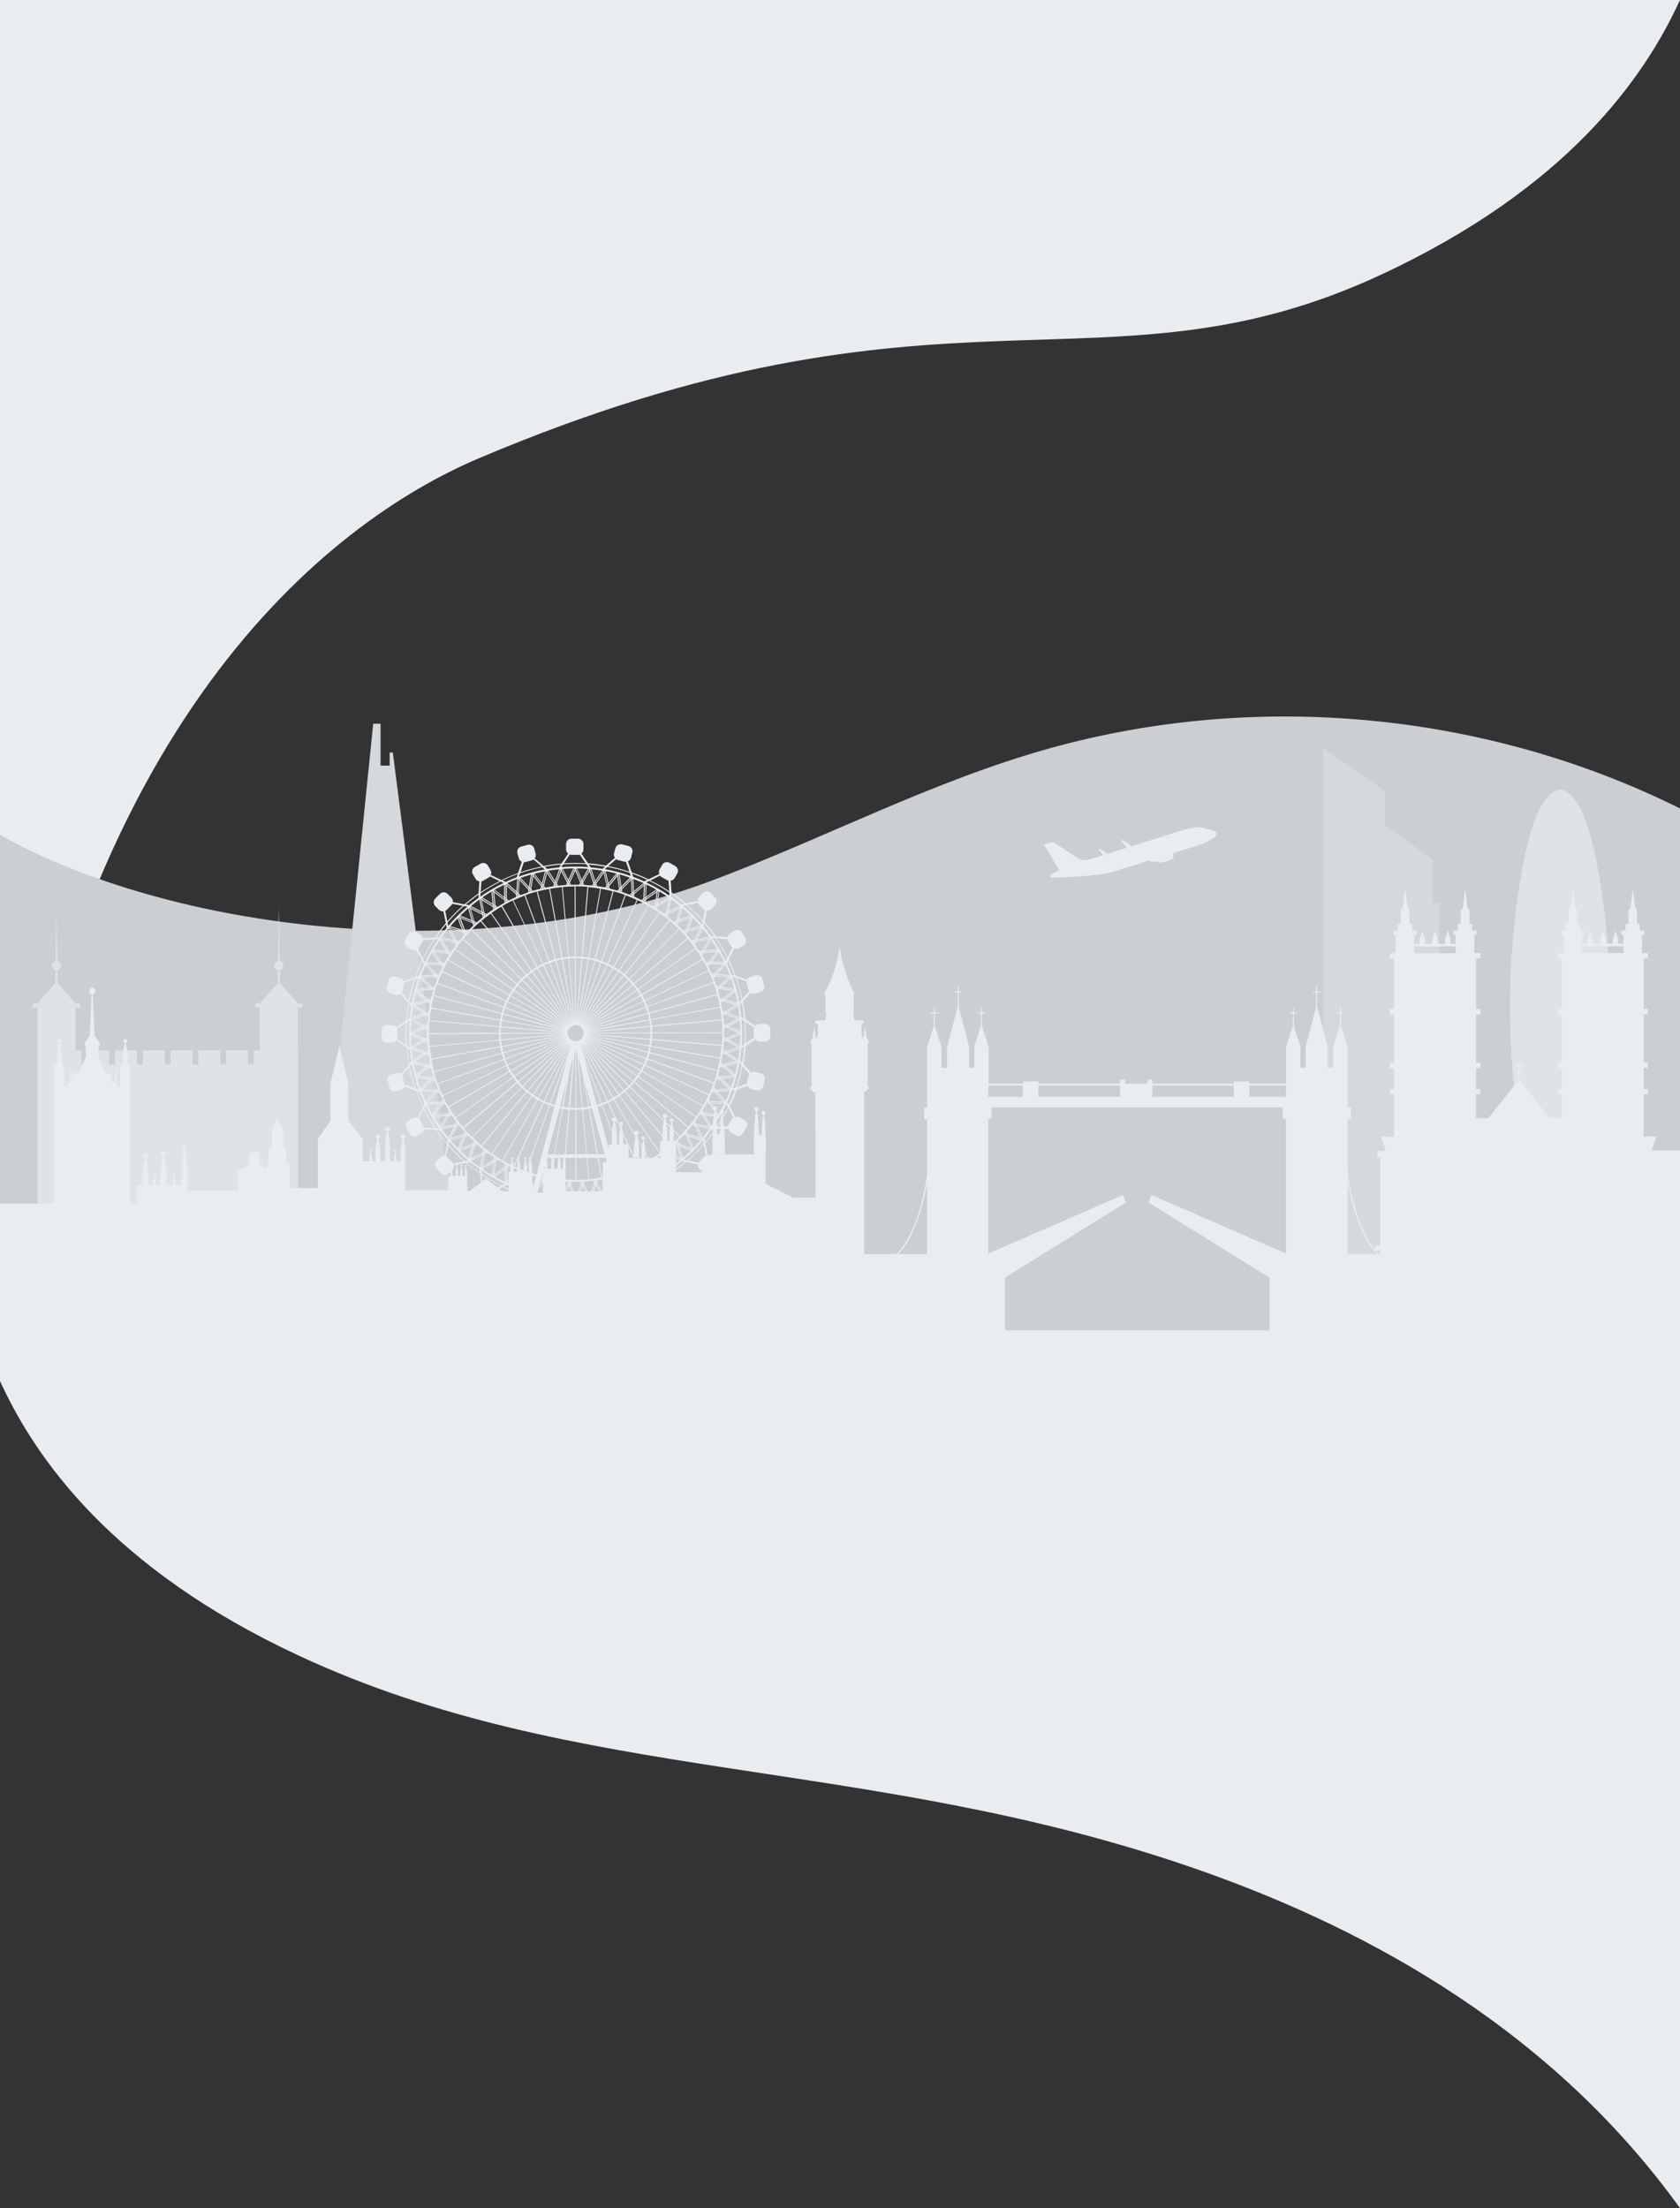 <?xml version="1.0" encoding="UTF-8"?>
<svg id="Layer_2" xmlns="http://www.w3.org/2000/svg" version="1.1" xmlns:xlink="http://www.w3.org/1999/xlink" viewBox="0 0 1440 1892.4">
  <rect x="0" y="0" width="1440" height="1892.4" fill="#333333" stroke="none"/>
  <!-- Generator: Adobe Illustrator 29.2.0, SVG Export Plug-In . SVG Version: 2.1.0 Build 108)  -->
  <defs>
    <style>
      .st0 {
        fill: #dfe3e7;
      }

      .st1 {
        fill: #e9edf1;
      }

      .st2 {
        fill: #cbcfd3;
      }

      .st3 {
        fill: #d5d9dd;
      }
    </style>
  </defs>
  <path class="st1" d="M0,1085.7V0h1440c-30.4,66.3-95.9,160.7-255.8,235.2-238.7,111.3-374.2-11.7-773.9,157.6C281.6,447.3,60,620.2,0,1085.7Z"/>
  <path class="st2" d="M0,715.5c143.7,80.5,403.1,116.7,609.7,39.3,97.3-36.5,189.9-85.7,290-113.5,178.2-49.7,374.7-30.9,540.3,51.5v461.5H0v-438.8h0Z"/>
  <polygon class="st3" points="275.1 1060 390.1 1060 336.7 644.9 334 644.9 334 656.1 326.2 656.1 326.2 620.2 319.9 620.2 275.1 1060"/>
  <polygon class="st3" points="1228.2 774 1228.2 736.5 1186.9 707.4 1186.9 677.8 1133.9 640.7 1133.9 774 1133.9 1085.7 1233.8 1085.7 1233.8 774 1228.2 774"/>
  <path class="st0" d="M1305.8,974.8s-15.1-48.9-10.7-146.6c0,0,7.6-149,42.1-151.4h0c34.6,2.4,42.1,151.4,42.1,151.4,4.4,97.7-10.7,146.6-10.7,146.6h-63.6"/>
  <path class="st0" d="M259.2,863.5v-3.7h-3.9l-15.3-17.1-.2-11.3c1.8-.4,3.1-2,3.1-3.8s-1.4-3.5-3.2-3.9l-.7-45.9-.7,45.9c-1.8.3-3.2,1.9-3.2,3.9s1.3,3.4,3.1,3.8l-.2,11.3h0l-15.3,17.1h-3.9v3.7h3.9v36.6h-5.1v12.1h-5v-12.1h-18.8v12.1h-5v-12.1h-18.8v12.1h-5v-12.1h-18.8v12.1h-5v-12.1h-18.8v12.1h-5v-12.1h-18.8v12.1h-5v-12.1h-18.8v12.1h-5v-12.1h-5.1v-36.6h3.9v-3.7h-3.9l-15.3-17.1-.2-11.3c1.8-.4,3.1-2,3.1-3.8s-1.4-3.5-3.2-3.9l-.7-45.9-.7,45.9c-1.8.3-3.2,1.9-3.2,3.9s1.3,3.4,3.1,3.8l-.2,11.3h0l-15.3,17.1h-3.9v3.7h3.9v36.6h0v135.1h223.4v-135.1h-.2v-36.6h3.9,0Z"/>
  <path class="st1" d="M900.5,749.4h0s0,0,0,0l.4-.2h0c2.3-1.2,4.8-2.3,7.2-3.3l-13.2-22.1h.1c.2-.1,5.5-2.3,8.2-1.9h0l21.2,13.8s3.9,2.4,8.5,1h0c.2,0,.3,0,.3,0l12.5-3.9-4.5-5.1h.1c0,0,.8-.5,2.2,0,1.3.5,5.2,3.6,5.7,4l16.8-5.3c-2-2.3-4.8-5.7-5-5.9h0c0,0,.1-.2.1-.2.7-.5,1.8-.2,1.8-.2h0c0,0,4.5,3.3,6.9,5.1l45.5-14.2c4.2-1.3,10.4-2.7,15.7-1.8,3,.5,4.3,1.5,4.6,1.6.5,0,5.2.4,6.7,2.4.4.6.5,1.3.3,2-1,3.6-12,8-12.4,8.2l-24.8,7.8c0,0,0,.2,0,.3.4,1.1.5,2.4.3,3.8h0s0,0,0,0c0,0-.2.2-.5.4l-.2.2h0c-.5.3-1.2.7-2.2,1.2-.7.3-1.5.6-2.5.9-1.9.6-4.4,1.1-7.6,1.3h0l-.3-1.1h-1.7c-2.8-.2-4.7.3-4.7.3h-.1s-.4-1.2-.4-1.2l-30.4,9.5c-15.7,4.9-53.7,5.3-54.1,5.3h-.1c0-.2-1.1-2.3,0-2.8h0Z"/>
  <path class="st1" d="M127.2,1005.5s0-4.5-2-12.8c1,0,1.9-.9,1.9-2s-.9-2-2-2h-.8c-1.1,0-2,.9-2,2s.8,1.9,1.9,2c-2,8.3-2,12.8-2,12.8v10.1h5v-10.1Z"/>
  <path class="st1" d="M100.3,923.4s0-1.7-.8-4.6c.4,0,.7-.3.7-.7s-.3-.7-.7-.7h-.3c-.4,0-.7.3-.7.7s.3.7.7.7c-.7,3-.8,4.6-.8,4.6v3.7h1.8v-3.7h0Z"/>
  <path class="st1" d="M61.8,923.4s0-1.7-.8-4.6c.4,0,.7-.3.7-.7s-.3-.7-.7-.7h-.3c-.4,0-.7.3-.7.7s.3.7.7.7c-.7,3-.8,4.6-.8,4.6v3.7h1.8v-3.7h0Z"/>
  <path class="st1" d="M388,1004.2s0-1.7-.8-4.6c.4,0,.7-.3.7-.7s-.3-.7-.7-.7h-.3c-.4,0-.7.3-.7.7s.3.7.7.7c-.7,3-.8,4.6-.8,4.6v3.7h1.8v-3.7h0Z"/>
  <path class="st1" d="M392.5,1004.2s0-1.7-.8-4.6c.4,0,.7-.3.7-.7s-.3-.7-.7-.7h-.3c-.4,0-.7.3-.7.7s.3.7.7.7c-.7,3-.8,4.6-.8,4.6v3.7h1.8v-3.7h0Z"/>
  <path class="st1" d="M400.3,1004.2s0-1.7-.8-4.6c.4,0,.7-.3.7-.7s-.3-.7-.7-.7h-.3c-.4,0-.7.3-.7.7s.3.7.7.7c-.7,3-.8,4.6-.8,4.6v3.7h1.8v-3.7h0Z"/>
  <path class="st1" d="M396.4,1004.2s0-1.7-.8-4.6c.4,0,.7-.3.7-.7s-.3-.7-.7-.7h-.3c-.4,0-.7.3-.7.7s.3.7.7.7c-.7,3-.8,4.6-.8,4.6v3.7h1.8v-3.7h0Z"/>
  <path class="st1" d="M553.1,985.3s0-3-1.4-8.7c.7,0,1.3-.6,1.3-1.3s-.6-1.3-1.3-1.3h-.5c-.7,0-1.3.6-1.3,1.3s.6,1.3,1.3,1.3c-1.4,5.7-1.4,8.7-1.4,8.7v6.9h3.4v-6.9h0Z"/>
  <path class="st1" d="M547.7,983.5s0-3.8-1.7-11c.9,0,1.6-.8,1.6-1.7s-.8-1.7-1.7-1.7h-.7c-.9,0-1.7.8-1.7,1.7s.7,1.6,1.6,1.7c-1.7,7.1-1.7,11-1.7,11v8.6h4.3v-8.6h0Z"/>
  <path class="st1" d="M142.7,1003.4s0-4.5-2-12.8c1,0,1.9-.9,1.9-2s-.9-2-2-2h-.8c-1.1,0-2,.9-2,2s.8,1.9,1.9,2c-2,8.3-2,12.8-2,12.8v12.2h5v-12.2Z"/>
  <path class="st1" d="M1195.4,1085.7c-36.7-14.4-42.2-89.2-42.3-89.9h1.2c0,.7,5.5,74.7,41.5,88.8l-.4,1.1Z"/>
  <path class="st1" d="M754.8,1085.7l-.4-1.1c36-14.1,41.5-88.2,41.5-88.9h1.2c0,.8-5.6,75.6-42.3,90Z"/>
  <path class="st1" d="M0,1140.1v43.4c30.4,66.3,95.9,160.7,255.9,235.2,238.6,111.3,486.8,85.1,767,182.1,132,45.7,299.9,128.7,417.2,291.6h0v-906.4h-24.3l4-12.1h-10.9v-36.3h3.6v-4.5h-3.6v-17.9h3.6v-4.5h-3.6v-41.5h3.6v-4.5h-3.6v-43.5h3.6v-4.5h-5.1v-15.7h1.9v-3.6h-3.7v-5.7h-2.4v-12.7h-1.4l-2.3-17.6-2.1,17.6h-1.6v12.7h-2.5v5.7h-3.6v3.6h1.8v7.8h-4.5v-4l-2.2-7.4-2.4,7.4v4h-6.2v-4l-2.2-7.4-2.5,7.4v4h-6.2v-4l-2.2-7.4-2.5,7.4v4h-4.1v2.1h35v5.9h-35.4v-15.7h1.9v-3.6h-3.7v-5.7h-2.4v-12.7h-1.4l-2.3-17.6-2.1,17.6h-1.6v12.7h-2.5v5.7h-3.6v3.6h1.8v15.7h-5v4.5h3.6v43.5h-3.6v4.5h3.6v41.5h-3.6v4.5h3.6v17.9h-3.6v4.5h3.6v20.5h-10.4l-25.9-32.2v-6.9h2.7v-1h-2.7v-4.4h2.7v-1h-2.7v-3.3h-1v3.3h-2.7v1h2.7v4.4h-2.7v1h2.7v6.8l-25.8,32.3h-10.5v-20.5h3.6v-4.5h-3.6v-17.9h3.6v-4.5h-3.6v-41.5h3.6v-4.5h-3.6v-43.5h3.6v-4.5h-5.1v-15.7h1.9v-3.6h-3.7v-5.7h-2.4v-12.7h-1.4l-2.3-17.6-2.1,17.6h-1.6v12.7h-2.5v5.7h-3.7v3.6h1.8v7.8h-4.5v-4l-2.2-7.4-2.5,7.4v4h-6.2v-4l-2.2-7.4-2.5,7.4v4h-6.2v-4l-2.2-7.4-2.4,7.4v4h-4.1v2.1h35v5.9h-35.4v-15.7h1.9v-3.6h-3.7v-5.7h-2.4v-12.7h-1.4l-2.3-17.6-2.1,17.6h-1.6v12.7h-2.5v5.7h-3.7v3.6h1.8v15.7h-5v4.5h3.6v43.5h-3.6v4.5h3.6v41.5h-3.6v4.5h3.6v17.9h-3.6v4.5h3.6v36.3h-11l4,12.1h-7.4v5.7h2.6v75.5h-4.4v4.4h4.4v2.8h-28v-115.5h2.7v-9.9h-2.7v-52.2l-5.7-17.8v-10.6h2.6v-.9h-2.6v-4.1h-.9v4.1h-2.6v.9h2.6v10.6l-5.7,17.8v18h-4.8v-18l-9-34.1v-12.4h2.6v-.9h-2.6v-4h-.9v4h-2.6v.9h2.6v12.4l-9,34.1v18h-4.4v-18l-5.7-17.8v-10.6h2.6v-.9h-2.6v-4.1h-.9v4.1h-2.6v.9h2.6v10.6l-5.7,17.8v31.7h-31.4v-1.9h-13.3v1.9h-69.9v-3.4h-4.2v3.4h-19.2v-3.4h-4.2v3.4h-69.9v-1.9h-13.3v1.9h-29.6v-31.7l-5.7-17.8v-10.6h2.6v-.9h-2.6v-4.1h-.9v4.1h-2.6v.9h2.6v10.6l-5.7,17.8v18h-4.4v-18l-9-34.1v-12.4h2.6v-.9h-2.6v-4h-.9v4h-2.6v.9h2.6v12.4l-9,34.1v18h-4.8v-18l-5.7-17.8v-10.6h2.6v-.9h-2.6v-4.1h-.9v4.1h-2.6v.9h2.6v10.6l-5.7,17.8v52.2h-2.7v9.9h2.7v115.5h-54.1v-24.2h.1v-3.7h-.1v-24.9h0v-3.7h0v-25h0v-3.7h0v-53.9h.8c.5,0,.9-.2,1.2-.5.2-.2.3-.5.3-.7s0-.4-.2-.6h.3c.4,0,.8-.2,1.1-.5.3-.3.5-.7.5-1.1s-.2-.8-.5-1.1c-.1-.1-.3-.2-.4-.3v-36.5c.6-.2,1.1-.9,1.1-1.6h0s0-.1,0-.1c0-.7-.4-1.3-1.1-1.6v-.7c0,0,0-.2,0-.2,0,0-.1,0-.2,0,0,0-.2,0-.6,0l-1.1-8.7c0-.1-.1-.2-.3-.2s-.3,0-.3.2l-1.1,8.2c-1-.5-1.5-1.5-1.5-2.8,0-3.7-.2-8.1-.3-9.3h.6c.8,0,1.5-.7,1.5-1.5s-.7-1.5-1.5-1.5h-6.3c0-.3-.2-.6-.3-.8-.5-1.9-.7-4.3-.8-5.4,0,0,.1,0,.2,0,0,0,0-.1,0-.2v-15.3c.3-.2.6-.6.6-1s-.3-1-.7-1.1c-1.2-2.6-9.9-21.3-11.6-37.7,0-.1-.1-.3-.3-.3s-.3.1-.3.3c0,.2-1.9,18.4-12.5,37.8,0,0,0,0,0,0-.3.2-.4.6-.4.9,0,.6.4,1.1,1,1.2v15.1c0,.2.1.3.3.3h.4c0,.9-.3,3.9-1,6.2h-7c-.4,0-.8.2-1.1.5-.3.3-.5.7-.5,1.1s.2.8.5,1.1.7.5,1.1.5h1c0,1.2-.3,5.6-.3,9.3,0,1.3-.5,2.3-1.6,2.8l-1.1-8.2c0-.1-.1-.2-.3-.2s-.3,0-.3.2l-1.2,8.7c-.3,0-.5,0-.5,0,0,0-.2,0-.2,0,0,0,0,.1,0,.2v.7c-.6.3-1.1.9-1.1,1.6v.2c0,.7.4,1.3,1.1,1.6v36.4c-.7.1-1.3.8-1.3,1.6s.7,1.6,1.6,1.6h.3c-.1.2-.2.4-.2.6,0,.6.7,1.2,1.5,1.2h1.3v25.6h0v3.7h.1v24.7h0v3.7h0v25h0v3.7h0v3.9h-19.7l-23-11.7v-25.1h-1.9v-.2h2v-8s0-17.7-1.6-26.1c.8,0,1.5-.7,1.5-1.5s-.7-1.5-1.5-1.5h-.6c-.8,0-1.5.7-1.5,1.5s.7,1.5,1.5,1.5c-.9,4.5-1.3,11.7-1.5,17.3h-2.2c-.2-6.4-.6-15-1.6-20.3.9,0,1.6-.8,1.6-1.7s-.8-1.7-1.7-1.7h-.7c-.9,0-1.7.8-1.7,1.7s.7,1.7,1.6,1.7c-1.8,9.2-1.8,28.4-1.8,28.4v8.6h3v.2h-29.9v-.2h2v-8s0-6.5-.4-13.6l3.5-.3c.2,1.4,1,2.7,2.3,3.4l3.9,2.2c2.2,1.3,5,.5,6.3-1.7l2.8-4.9c1.3-2.2.5-5-1.7-6.3l-3.9-2.2c-1.3-.7-2.7-.8-4-.3l-4.5-9.2c2.2-4.6,4.2-9.4,5.9-14.3l9.5-3.3c.5,1.3,1.6,2.3,3.1,2.7l4.3,1.1c2.5.7,5-.8,5.6-3.3l1.5-5.5c.7-2.5-.8-5-3.3-5.7l-4.3-1.2c-1.4-.4-2.8,0-3.9.8l-6.8-7.7c.9-5,1.6-10.2,2-15.4l8.3-5.7c.8,1.1,2.2,1.8,3.7,1.8h4.5c2.5,0,4.6-2.1,4.6-4.7v-5.7c0-2.5-2.1-4.6-4.7-4.6h0s-4.5,0-4.5,0c-1.4,0-2.7.7-3.6,1.8l-8.5-5.7c-.4-5.2-1.1-10.3-2.1-15.4l6.6-7.6c1.1.9,2.6,1.2,4,.8l4.3-1.2c2.5-.7,3.9-3.2,3.2-5.7l-1.5-5.5c-.7-2.5-3.2-3.9-5.7-3.2l-4.3,1.2c-1.4.4-2.5,1.4-3,2.6l-9.7-3.3c-1.8-4.9-3.8-9.7-6-14.3l4.4-9.1c1.3.5,2.8.5,4.1-.2l3.9-2.3c2.2-1.3,3-4.1,1.7-6.3l-2.8-4.9c-1.3-2.2-4.1-3-6.3-1.7l-3.9,2.3c-1.2.7-2,2-2.2,3.3l-10.2-.7c-2.9-4.2-6.1-8.3-9.5-12.2l1.9-10c1.4.2,2.8-.2,3.9-1.3l3.2-3.2c1.8-1.8,1.8-4.7,0-6.5l-4-4c-1.8-1.8-4.7-1.8-6.5,0l-3.2,3.2c-1,1-1.4,2.4-1.3,3.8l-10.1,2c-3.9-3.3-8-6.5-12.3-9.4l-.7-10.1c1.4-.2,2.7-1,3.4-2.3l2.2-3.9c1.3-2.2.5-5-1.7-6.3l-4.9-2.8c-2.2-1.3-5-.5-6.3,1.7l-2.2,3.9c-.7,1.3-.8,2.7-.3,4l-9.2,4.5c-4.7-2.2-9.5-4.2-14.4-5.9l-3.3-9.5c1.3-.5,2.3-1.6,2.7-3.1l1.1-4.3c.7-2.5-.8-5-3.3-5.7l-5.5-1.4c-2.5-.7-5,.8-5.7,3.3l-1.2,4.3c-.4,1.4,0,2.8.8,3.9l-7.7,6.7c-5-.9-10.2-1.6-15.4-2l-5.7-8.3c1.1-.9,1.9-2.2,1.8-3.7v-4.5c0-2.5-2.1-4.6-4.7-4.6h-5.6c-2.5,0-4.6,2.1-4.6,4.7v4.5c0,1.5.7,2.7,1.8,3.6l-5.7,8.5c-5.2.4-10.3,1.1-15.4,2.1l-7.6-6.6c.9-1.1,1.2-2.6.8-4l-1.2-4.3c-.7-2.5-3.2-3.9-5.7-3.2l-5.5,1.5c-2.5.7-3.9,3.2-3.2,5.7l1.2,4.3c.4,1.4,1.4,2.5,2.6,3l-3.3,9.7c-4.9,1.8-9.6,3.8-14.2,6l-9.1-4.4c.5-1.3.5-2.8-.2-4.1l-2.3-3.9c-1.3-2.2-4.1-2.9-6.3-1.7l-4.9,2.8c-2.2,1.3-3,4.1-1.7,6.3l2.3,3.9c.7,1.2,2,2,3.3,2.2l-.7,10.3c-4.2,2.9-8.2,6.1-12.1,9.4l-10-1.9c.2-1.4-.2-2.8-1.3-3.9l-3.2-3.2c-1.8-1.8-4.7-1.8-6.5,0l-4,4c-1.8,1.8-1.8,4.7,0,6.5l3.2,3.2c1,1,2.4,1.4,3.8,1.3l2,10.2c-3.3,3.9-6.4,7.9-9.3,12.2l-10.2.8c-.2-1.4-1-2.7-2.3-3.4l-3.9-2.2c-2.2-1.3-5-.5-6.3,1.7l-2.8,4.9c-1.3,2.2-.5,5,1.7,6.3l3.9,2.2c1.3.7,2.7.8,4,.3l4.6,9.2c-2.2,4.6-4.1,9.4-5.8,14.2l-9.6,3.3c-.5-1.3-1.6-2.3-3.1-2.7l-4.3-1.2c-2.5-.7-5,.8-5.6,3.3l-1.4,5.5c-.7,2.5.8,5,3.3,5.7l4.4,1.2c1.4.4,2.8,0,3.9-.8l6.8,7.7c-.9,5-1.6,10.1-1.9,15.2l-8.4,5.7c-.9-1.1-2.2-1.8-3.7-1.8h-4.5c-2.5,0-4.6,2.1-4.6,4.7v5.7c0,2.5,2.1,4.6,4.7,4.6h4.5c1.5,0,2.7-.7,3.6-1.8l8.6,5.7c.4,5.2,1.1,10.2,2.1,15.2l-6.7,7.7c-1.1-.9-2.6-1.2-4-.8l-4.3,1.2c-2.5.7-3.9,3.2-3.2,5.7l1.5,5.5c.7,2.5,3.2,3.9,5.7,3.2l4.3-1.2c1.4-.4,2.5-1.4,3-2.6l9.8,3.3c1.7,4.8,3.7,9.5,5.9,14.1l-4.5,9.2c-1.3-.5-2.8-.5-4.1.2l-3.9,2.3c-2.2,1.3-3,4.1-1.7,6.3l2.8,4.9c1.3,2.2,4.1,3,6.3,1.7l3.9-2.3c1.2-.7,2-2,2.2-3.3l10.4.7c2.9,4.2,6,8.2,9.3,12l-1.9,10.1c-1.4-.2-2.8.2-3.9,1.3l-3.2,3.2c-1.8,1.8-1.8,4.7,0,6.5l4,4c1.8,1.8,4.7,1.8,6.5,0l3.2-3.2c1-1,1.4-2.4,1.3-3.8l10.2-2c3.9,3.3,7.9,6.3,12.1,9.2l.6,7.9-9.4,7h-2.2v-13h-16.3v12.4h-36.7v-24.7h0v-8.6s0-3.8-1.7-11c.9,0,1.6-.8,1.6-1.7s-.8-1.7-1.7-1.7h-.7c-.9,0-1.7.8-1.7,1.7s.7,1.6,1.6,1.7c-1.7,7.1-1.7,11-1.7,11v8.6h-3.5v-3.5s0-1.7-.8-4.6c.4,0,.7-.3.7-.7s-.3-.7-.7-.7h-.3c-.4,0-.7.3-.7.7s.3.7.7.7c-.7,3-.8,4.6-.8,4.6v3.5h-3.5v-8.6s0-9.4-1.7-17.3c.9,0,1.6-.8,1.6-1.7s-.8-1.7-1.7-1.7h-.7c-.9,0-1.7.8-1.7,1.7s.7,1.6,1.6,1.7c-1.7,8-1.7,17.3-1.7,17.3v8.6h-4v-8.6s0-3.8-1.7-11c.9,0,1.6-.8,1.6-1.7s-.8-1.7-1.7-1.7h-.7c-.9,0-1.7.8-1.7,1.7s.7,1.6,1.6,1.7c-1.7,7.1-1.7,11-1.7,11v8.6h-3.1v-3.5s0-1.7-.8-4.6c.4,0,.7-.3.7-.7s-.3-.7-.7-.7h-.3c-.4,0-.7.3-.7.7s.3.7.7.7c-.7,3-.8,4.6-.8,4.6v3.5h-5.8v-19.3l-12.4-15.6v-31.7l-7.6-32.7-7.7,33v31.7l-10.8,15.3v42.1h-23.9v-19.3l-3.2-3.5v-10.2l-2.5-3.5v-14l-5.1-9.5-4.5,8.9v14.9l-3.2,3.2v12.4l-3.2,3.5-4.2-2.9v-9.2l-4.5-3.5-4.8,3.7v9.4l-9.6,5.4v16.7h-46.4c0-.1,3.2-.1,3.2-.1v-17.2s0-9.5-2.1-18.7c.9,0,1.6-.8,1.6-1.6s-.7-1.6-1.6-1.6h-.6c-.9,0-1.6.7-1.6,1.6s.7,1.6,1.6,1.6c-2.1,9.2-2.1,18.7-2.1,18.7v12.2h-5.6v-3.6s0-1.7-.8-4.6c.4,0,.7-.3.7-.7s-.3-.7-.7-.7h-.3c-.4,0-.7.3-.7.7s.3.7.7.7c-.7,3-.8,4.6-.8,4.6v3.6h-15v-3.6s0-1.7-.8-4.6c.4,0,.7-.3.7-.7s-.3-.7-.7-.7h-.3c-.4,0-.7.3-.7.7s.3.7.7.7c-.7,3-.8,4.6-.8,4.6v3.6h-14.6v16h-5.3v-118.8h-1.9v-8.3s0-3.7-1.7-10.6c.9,0,1.5-.7,1.5-1.6s-.7-1.6-1.6-1.6h-.6c-.9,0-1.6.7-1.6,1.6s.7,1.6,1.5,1.6c-1.7,6.9-1.7,10.6-1.7,10.6v8.3h-2.3v18.4h-3v-4.1h-4.3v-7.1h-4.8l-6.5-14v-8.7s2.1-1.3.8-3.5c-1.3-2.2-4.1-6.3-4.1-6.3l-1.7-35.4c1.4-.1,2.5-1.3,2.5-2.7s-1.2-2.8-2.8-2.8h0l-.2-3.2s-.1,2.8-.1,3.2c-1.4.2-2.4,1.3-2.4,2.7s.9,2.4,2.2,2.7c-.5,11.1-1.7,35.5-1.7,35.5,0,0-2.9,4.1-4.1,6.3-1.3,2.2.8,3.5.8,3.5v8.7l-6.5,14h-4.8v7.1h-4.3v4.1h-3v-18.4h-2v-8.3s0-3.7-1.7-10.6c.9,0,1.5-.7,1.5-1.6s-.7-1.6-1.6-1.6h-.6c-.9,0-1.6.7-1.6,1.6s.7,1.6,1.6,1.6c-1.7,6.9-1.7,10.6-1.7,10.6v8.3h-2.2v118.8H0v108.5h0ZM646.4,880.5c-.2.5-.3,1-.3,1.6v5.6c0,.5.1.9.3,1.4h0s-7.5,5.1-7.5,5.1c.2-3.1.3-6.2.3-9.3,0-3.2-.1-6.3-.3-9.4l7.6,5.1ZM340.2,890.3h0c.2-.5.3-1,.3-1.5v-5.7c0-.5-.1-1-.3-1.4l7.6-5.2c-.2,3.1-.3,6.2-.3,9.3,0,3.2.1,6.4.4,9.6l-7.7-5.1ZM628.3,957.7c-.4.3-.8.7-1,1.2l-2.8,4.9c-.2.4-.4.9-.5,1.3l-3.7.3c-.2-2.5-.4-5.1-.6-7.3,1.6-2.8,3.2-5.7,4.6-8.6l4.1,8.2ZM376.7,805.9l5.3,9-10.2-1.3c1.6-2.6,3.2-5.2,4.9-7.7ZM432.2,769.7v.8l-8.8-6.7v-.9c0,0,8.8,6.7,8.8,6.7ZM423.9,762.5h0c2.7-1.5,5.4-2.9,8.2-4.3v10.5c.1,0-8.2-6.2-8.2-6.2ZM433.6,771.6l-.6-.5v-.8l.6.5v.8ZM433.7,772.5h0v.4c-.2.1-.4.2-.6.3v-1.2s.6.5.6.5ZM433,769.3h0s-.1-11.3-.1-11.3l.6.6v11.2c.1,0-.5-.5-.5-.5ZM439.5,771.7h0l25.6,54.3c-1.5.7-3,1.5-4.4,2.3l-30.2-51.9c2.9-1.7,5.9-3.3,9-4.8ZM445.5,754.6l7.5,8-.4,2.2c-2.1.7-4.3,1.5-6.4,2.3l-1.6-1.4.8-11.1ZM457.1,750.9l6.7,8.6-.5,2.1c-2.2.5-4.4,1.1-6.6,1.8l-1.4-1.6,1.8-11ZM456.6,749h0s0,0,0,0ZM468.9,748.3l6,9.2-.7,2c-2.3.3-4.5.7-6.7,1.2l-1.3-1.6,2.7-10.8ZM468.6,746.4h0s0,0,0,0ZM493.1,746.2l4.3,10.1h0s-1.1,1.9-1.1,1.9c-1.1,0-2.3,0-3.4,0-1.1,0-2.3,0-3.4.1l-1-1.9,4.6-10.1ZM493.1,744.2h0s0,0,0,0ZM508.6,757.1h0s-1.2,1.8-1.2,1.8c-2.2-.2-4.5-.4-6.8-.6l-.8-1.9,5.4-9.7,3.4,10.4ZM505.4,744.7h0s0,0,0,0ZM517.7,746.3h0,0s0,0,0,0ZM519.8,758.9l-1.3,1.6c-2.2-.5-4.5-.8-6.8-1.2l-.6-2,6.3-9.2,2.5,10.7ZM530.7,761.7h0s-1.5,1.5-1.5,1.5c-2.2-.6-4.4-1.2-6.6-1.7l-.5-2,7-8.6,1.5,10.8ZM529.7,749h0s0,0,0,0h0ZM542.9,768.1c-.2,0-.4-.2-.7-.3v-.3s.6-.5.6-.5h0s0,1.1,0,1.1ZM542.2,766.5h0s0-.8,0-.8l.6-.5v.8s-.6.5-.6.5ZM545.8,771.1h0l-25.2,54.5c-1.5-.7-3-1.3-4.6-1.9l20.3-56.5c3.2,1.2,6.3,2.5,9.4,3.9ZM553.5,757.8h0l-.4,11.2-.7.5.4-11.1.7-.6ZM553,770v.8s-.7.5-.7.5v-.8s.7-.5.7-.5ZM553,771.8v1.1c-.2-.1-.5-.2-.7-.3v-.3l.7-.5ZM555.5,776.1h0s-29.8,52.1-29.8,52.1c-1.4-.8-2.9-1.6-4.4-2.3l25.2-54.5c3.1,1.5,6.1,3,9,4.7ZM563,762.8v.8c-.1,0-9.2,6.6-9.2,6.6v-.8s9.2-6.6,9.2-6.6ZM553.8,768.4l.4-10.4c2.8,1.3,5.5,2.8,8.2,4.3l-8.6,6.2ZM621.4,826.4l-7.5,8.3h-.8c0,0,7.4-8.3,7.4-8.3h.9ZM626.1,837.8l-8.2,7.6h-.8c0-.1,8.1-7.7,8.1-7.7h.9ZM625.9,837h0s0,0,0,0h0ZM629.7,849.5h0s-8.8,6.9-8.8,6.9l-.8-.2,8.7-6.8h.9ZM629.7,848.7h0s0,0,0,0h0ZM632.6,862.2c.5,3,.9,6.1,1.2,9.2l-10-3.5,8.8-5.7ZM632.3,860.7h0s0,0,0,0h0s0,0,0,0ZM634.1,874.5c.2,3.1.4,6.1.4,9.2l-9.6-4.3,9.2-4.9ZM634.5,885.2h0s0,0,0,0h0ZM624,902.3h0s9.9-3.2,9.9-3.2c-.3,3.1-.7,6.1-1.2,9.2l-8.7-6ZM632.4,909.8h0s0,0,0,0h0ZM629,921.1h0l-8.7-7.1.8-.2,8.8,7.2h-.8ZM619.1,954.5c.8,0,1.5-.7,1.5-1.5s-.3-1.1-.8-1.4c1-1.8,1.9-3.7,2.8-5.5l1.3,2.6c-1.4,2.8-2.8,5.5-4.3,8.2-.1-.8-.2-1.6-.4-2.4ZM616.9,952.9c0,.2,0,.4,0,.5-.2.4-.4.7-.6,1.1l-2.4-3.3c.4-.3.7-.8.7-1.4,0-.9-.8-1.7-1.7-1.7h-.7c-.2,0-.3,0-.5,0l-1.6-2.3,10.4.4c-.8,1.7-1.7,3.4-2.6,5.1-.7.2-1.2.8-1.2,1.5ZM613.6,988.6v.2h-4.1v1.8c-.9-.6-2-.8-3-.7l-2-10.2c2.2-2.6,4.3-5.3,6.3-8-.1,4.7-.1,8.2-.1,8.2v8.6h3ZM433.6,1000.9v-.8s.7-.5.7-.5v.8s-.7.5-.7.5ZM434.2,1001.4l-.4,11.1-.7.6.4-11.2.7-.5ZM433.7,999.1v-1.3c.2.1.5.2.7.3v.5l-.7.5ZM431.2,994.6h0s29.8-52.1,29.8-52.1c1.4.8,2.9,1.6,4.4,2.3l-21.8,47.2c-.1.1-.2.3-.2.5l-3.2,6.9c0,0-.1,0-.2,0,0-.7-.2-2.7-.9-5.7.5,0,.9-.4.9-.9s-.4-.9-.9-.9h-.4c-.5,0-.9.4-.9.9s.4.9.9.9c-.5,2-.7,3.6-.8,4.6-2.2-1.1-4.5-2.3-6.6-3.5ZM423.6,1008v-.9c.1,0,9.2-6.5,9.2-6.5v.8s-9.2,6.6-9.2,6.6ZM432.8,1002.4h0s-.4,10.3-.4,10.3c-2.7-1.3-5.4-2.7-8.1-4.2l8.4-6.1ZM353.1,885.2l-.8-.4h0s10.3-4.4,10.3-4.4l.7.4-10.2,4.3ZM353.1,886l10.2,4.6-.7.4-10.3-4.7.8-.3ZM354,885.6l10.1-4.3,2,1.1c0,1.1,0,2.2,0,3.3,0,1.1,0,2.2.1,3.3l-2,1-10.1-4.6ZM353.6,873l-.8-.4,10.6-3.4.7.5-10.5,3.4ZM365,870.1h0s1.9,1.3,1.9,1.3c-.2,2.2-.4,4.4-.6,6.7l-2,.9-9.7-5.4,10.4-3.4ZM411.9,789.6h0l38.7,45.8c-1.2,1.1-2.5,2.2-3.6,3.4l-42.6-42.3c2.4-2.4,4.9-4.7,7.5-6.9ZM406.9,790.5h0s1.1.5,1.1.5c-.2.2-.4.3-.5.5l-.4-.2-.2-.8ZM423.3,776.8v-.8c0,0,.6.4.6.4v.8c0,0-.6-.4-.6-.4ZM424,778.2v.4c-.2.1-.3.3-.5.4v-1.2c-.1,0,.5.4.5.4ZM429.8,776.9l30.2,51.9c-1.4.8-2.8,1.7-4.2,2.7l-34.6-49.1c2.8-1.9,5.6-3.8,8.6-5.5ZM424.7,776.9l1,.6c-.2.1-.4.3-.6.4l-.3-.2v-.8ZM460,764.1h0s15.7,57.9,15.7,57.9c-1.6.5-3.2.9-4.7,1.5l-20.7-56.4c3.2-1.2,6.4-2.2,9.7-3.1ZM454.2,763.9h0v.3c-.3,0-.5.2-.7.2l.2-1.2.5.6ZM453.8,762.4h0v-.8c.1,0,.7.6.7.6v.8c-.1,0-.7-.6-.7-.6ZM455,763.7h0v-.8c.1,0,.9.8.9.8-.2,0-.5.1-.7.2l-.2-.2ZM464.9,761v.3c-.3,0-.5.1-.8.2l.3-1.1.5.6ZM464.7,759.4l.2-.8.5.6-.2.8-.5-.6ZM470.7,761.7l10.6,59.1c-1.6.3-3.3.7-4.8,1.1l-15.7-58c3.3-.9,6.6-1.6,10-2.2ZM465.7,760.8h0l.2-.8.7.9c-.2,0-.5.1-.7.2l-.2-.2ZM503.5,760h0l-5,59.8c-1.6-.1-3.3-.2-5-.2l-.2-60.1c3.4,0,6.8.2,10.2.4ZM497.2,758.1l.6-1,.3.7-.2.3c-.2,0-.5,0-.7,0h0ZM498.6,755.6l.3.7-.4.7-.3-.7.4-.7ZM499.3,757.2l.4,1c-.2,0-.5,0-.7,0v-.3c-.1,0,.3-.7.3-.7ZM514.4,761.4h0l-10.2,59.2c-1.6-.3-3.3-.5-4.9-.6l5-59.8c3.4.3,6.8.7,10.1,1.3ZM508.3,759h0l.6-1,.2.8-.2.3c-.2,0-.5,0-.7,0ZM509.7,758h0l-.2-.8.5-.7.2.8-.5.7ZM510.5,758.2h0s.4,1.1.4,1.1c-.2,0-.5,0-.7,0v-.3c0,0,.4-.7.4-.7ZM520,759.8l.2.8-.2.2c-.2,0-.5-.1-.7-.2h0l.7-.9ZM525.1,763.7h0l-15.3,58.1c-1.6-.4-3.2-.8-4.9-1l10.2-59.2c3.4.6,6.7,1.3,10,2.2ZM521.1,758.4l.2.8-.5.6-.2-.8.5-.6ZM521.5,760.2l.2,1.1c-.2,0-.5-.1-.7-.2v-.3c0,0,.5-.6.5-.6ZM564.8,781.9l-34.3,49.3c-1.4-.9-2.8-1.8-4.2-2.7l29.8-52.1c3,1.7,5.8,3.5,8.6,5.5ZM560.3,777.1l1-.6v.8c0,0-.4.2-.4.2-.2-.1-.4-.3-.6-.4h0ZM562.6,777.4h0s-.1,1.2-.1,1.2c-.2-.1-.4-.3-.6-.4v-.3s.8-.4.8-.4ZM562.1,776.8v-.8c0,0,.8-.4.8-.4v.8c0,0-.8.4-.8.4ZM581.7,795.9h0l-42.3,42.6c-1.2-1.2-2.4-2.3-3.7-3.3l38.4-46.1c2.6,2.2,5.1,4.5,7.5,6.9ZM578.1,790.4h0l1.1-.4-.2.8h-.3c-.2,0-.4-.2-.5-.3ZM607.3,805.4l-5.8,9.3h0s-2.2.2-2.2.2c-1.3-1.9-2.5-3.7-3.9-5.6l1-1.9,10.9-2.1ZM630.4,861l-9.2,6-2-.7c-.3-2.3-.7-4.5-1.2-6.7l1.6-1.3,10.8,2.8ZM620.4,857.7l.6-.5,11,2.8-.7.5-10.9-2.8ZM632.1,873.1h0s-9.7,5.1-9.7,5.1l-2-.9c-.1-2.3-.3-4.5-.6-6.8l1.8-1.1,10.5,3.7ZM622.4,868.9l.7-.4,10.7,3.8-.8.4-10.6-3.7ZM624,879.8l10.3,4.7-.8.3h0l-10.2-4.6.7-.4ZM634.3,886l-10.3,4.4-.7-.4,10.2-4.3h0s.8.4.8.4ZM632.6,885.2l-10.1,4.3h0l-1.9-1.1c0-1.2,0-2.3,0-3.5s0-2.2,0-3.3l1.9-1,10.1,4.6ZM633.8,898.3l-10.6,3.5-.7-.5,10.5-3.4h0s.8.4.8.4ZM621.7,900.8h0s-1.8-1.2-1.8-1.2c.2-2.2.4-4.5.6-6.8l2-.8,9.7,5.4-10.4,3.4ZM619.8,911.9h0s-1.7-1.4-1.7-1.4c.5-2.2.8-4.5,1.2-6.7l2-.7,9.2,6.3-10.7,2.5ZM631.4,910h0s.7.5.7.5l-10.9,2.5-.6-.5,10.8-2.5ZM611.9,954.6l-8.7-1.1-1.2-1.9c1.2-1.9,2.3-3.9,3.4-5.8h2.2c0,0,3.3,4.6,3.3,4.6.1.3.3.5.5.7l.9,1.2c-.1.7-.2,1.5-.3,2.3ZM613.5,954.2l.5.7h-.4c0-.3,0-.5,0-.7ZM579.5,991.8v-.7l3.7,1.9h0s.2.9.2.9l-4-2ZM582.9,994.4c-1.1.9-2.2,1.8-3.4,2.7v-4.4l3.4,1.7ZM445.7,1003.4c.2,0,.4.1.6.2l-.6.5v-.7ZM454.8,993.5c.5,0,.9-.4.9-.9s-.1-.5-.3-.7l16.1-44.7h0c1.2.4,2.5.8,3.8,1.2l-15.3,58.1c-1.3-.4-2.5-.7-3.8-1.1v-1.1h-.3v-4.7s0-2.1-.9-6h0ZM421.9,988.8h0l34.3-49.3c1.4.9,2.8,1.8,4.2,2.7l-29.8,52.1c-3-1.7-5.8-3.5-8.6-5.5ZM426.4,993.6l-1.1.7v-.8c0,0,.5-.3.5-.3.2.1.4.2.6.4ZM424,993.5h0s.2-1.3.2-1.3c.2.1.4.2.6.4v.5c0,0-.8.4-.8.4ZM424.6,994v.8c0,0-.8.4-.8.4v-.8c.1,0,.8-.4.8-.4ZM413.2,982.2h0s38.4-46.1,38.4-46.1c1.3,1,2.6,2,4,3l-34.3,49.3c-2.8-2-5.5-4-8.1-6.2ZM417.3,987.4h0l-1.2.6.2-.8.5-.2c.2.1.4.3.6.4ZM415.7,986.1v.5c-.1,0-.8.4-.8.4l.3-1.3c.2.1.4.3.5.4ZM405,974.8h0s42.3-42.6,42.3-42.6c1.2,1.2,2.4,2.3,3.7,3.3l-38.4,46.1c-2.6-2.2-5.1-4.5-7.5-6.8ZM408.7,980.3h0s-1.3.5-1.3.5l.2-.8.5-.2c.2.2.4.3.5.5ZM407.2,979l-.2.5-.8.3.4-1.3c.2.2.4.3.5.5ZM397.6,966.8h0s45.8-38.7,45.8-38.7c1.1,1.2,2.2,2.5,3.4,3.7l-42.3,42.6c-2.4-2.4-4.7-4.9-6.9-7.5ZM400.8,972.6l-1.3.4.3-.7.5-.2c.2.2.3.3.5.5ZM399.4,971.1h0s-.2.5-.2.5l-.8.2.5-1.2c.2.2.3.4.5.5ZM392.5,963.8h0s.5,0,.5,0c.1.2.3.4.4.6l-1.4.2.4-.7ZM392,963.1h0s-.8.2-.8.2l.6-1.2c.1.2.3.4.4.5l-.2.5ZM390.8,958.1h0l49-34.6c1,1.3,2,2.7,3,3.9l-45.9,38.7c-2.2-2.6-4.2-5.3-6.2-8.1ZM386.1,954.7h0s.5,0,.5,0c.1.2.2.4.4.6h-1.3c0,.1.4-.5.4-.5ZM385.6,954h-.8c0,0,.7-1,.7-1,.1.2.3.4.4.6l-.3.4ZM384.9,948.9l51.9-30.2c.8,1.4,1.7,2.8,2.7,4.2l-49.1,34.6c-2-2.8-3.8-5.6-5.5-8.6ZM380.4,945.1h.5c.1.2.2.4.3.6h-1.3l.5-.6ZM379.2,944.3l.8-1c.1.2.2.4.3.6l-.3.4h-.8ZM379.7,939.2h0s54.3-25.6,54.3-25.6c.7,1.5,1.5,3,2.3,4.4l-51.9,30.2c-1.7-2.9-3.3-5.9-4.8-9ZM368.9,913.8h.5c0,.3.1.6.2.8l-1.2-.3.6-.5ZM367.9,912.8l1-.8c0,.2.1.5.2.7l-.3.3-.8-.2ZM368.2,897.1l59.8-5.4c.1,1.7.4,3.3.7,4.9l-59.1,10.6c-.6-3.3-1-6.7-1.4-10.1ZM368.5,858.6l.3.3c0,.2-.1.5-.2.7l-1-.8.8-.2ZM368.1,857.2l1.2-.3c0,.2-.1.5-.2.7h-.4c0,0-.6-.4-.6-.4ZM369.4,864.3h0l59.2,10.2c-.3,1.6-.5,3.3-.6,4.9l-59.8-5c.3-3.4.7-6.8,1.3-10.1ZM379.7,827.2l.3.4c-.1.2-.2.4-.3.6l-.7-1h.8ZM379.6,825.8h1.2c-.1.3-.2.5-.3.7h-.4l-.5-.7ZM384.1,823.2h0l52.1,29.8c-.8,1.4-1.6,2.9-2.3,4.4l-54.5-25.2c1.5-3.1,3-6.1,4.7-9.1ZM385.5,817.9c-.1.2-.3.4-.4.6l-.7-1.1h.8c0,0,.2.5.2.5ZM385.3,816.1h1.2c-.1.3-.3.5-.4.7h-.5c0,0-.4-.7-.4-.7ZM389.9,813.9l49.3,34.3c-.9,1.4-1.8,2.8-2.6,4.2l-52.1-29.8c1.7-2.9,3.5-5.8,5.5-8.6ZM391.8,808.8h0c-.1.2-.3.4-.4.6l-.5-1.1.8.2.2.4ZM391.7,806.9l1.2.3c-.2.2-.3.4-.4.6h-.5c0,0-.3-.8-.3-.8ZM396.5,805.2l46.1,38.4c-1,1.3-2,2.6-3,3.9l-49.3-34.3c2-2.8,4-5.5,6.2-8.1ZM403.9,797h0l42.6,42.3c-1.2,1.2-2.3,2.4-3.3,3.7l-46.1-38.4c2.2-2.6,4.5-5.1,6.8-7.6ZM397.9,799.5l.7.2.2.4c-.2.2-.3.4-.5.5l-.4-1.2ZM399,798.4h0l1.2.4c-.2.2-.3.3-.5.5h-.4c0-.1-.3-.9-.3-.9ZM452,934.4c-1.2-1-2.4-2.1-3.6-3.2l39-39.2-35.4,42.5ZM488,892.5l-31.5,45.3c-1.3-.9-2.6-1.9-3.8-2.9l35.4-42.4ZM447.9,930.6c-1.1-1.1-2.2-2.3-3.3-3.5l42.2-35.7-39,39.2ZM486.4,890.8l-42.3,35.7c-1-1.2-2-2.5-2.9-3.8l45.2-31.9h0ZM440.9,848.4h0c.9-1.3,1.9-2.6,2.9-3.8l42.5,35.4-45.4-31.6ZM485.9,880.7l-48-27.5c.8-1.4,1.7-2.8,2.6-4.1l45.4,31.6ZM485.5,881.3l-50.2-23.2c.7-1.5,1.4-2.9,2.2-4.3l48,27.5ZM485.2,882l-52-18.7c.6-1.5,1.2-3,1.8-4.5l50.2,23.2ZM484.9,882.7l-53.5-14.1c.4-1.6.9-3.1,1.4-4.6l52.1,18.8ZM484.7,883.5h0s-54.5-9.4-54.5-9.4c.3-1.6.6-3.2,1-4.7l53.5,14.1ZM484.6,884.2h0s-55.1-4.6-55.1-4.6c.1-1.6.4-3.2.6-4.8l54.5,9.4ZM484.5,885h0s-55.3.2-55.3.2c0-1.6,0-3.2.2-4.8l55.1,4.6ZM484.5,885.8h0s-55.1,5-55.1,5c-.1-1.6-.2-3.2-.2-4.8l55.3-.2ZM484.5,886.6l-54.4,9.8c-.3-1.6-.5-3.2-.7-4.8l55-5ZM484.7,887.3l-53.4,14.5c-.4-1.5-.8-3.1-1-4.7l54.5-9.8ZM485,888l-51.9,19.1c-.5-1.5-1-3-1.5-4.6l53.4-14.5ZM485.2,888.8h0s-50.1,23.6-50.1,23.6c-.7-1.5-1.3-2.9-1.9-4.5l52-19.1ZM485.5,889.5l-47.8,27.8c-.8-1.4-1.6-2.8-2.3-4.3l50.1-23.6ZM485.8,890.2l-45.1,31.8c-.9-1.3-1.8-2.7-2.6-4.1l47.7-27.8ZM444.3,844c1-1.2,2.1-2.4,3.2-3.6l39.2,39-42.5-35.4ZM433.6,858.2h0c-.7,1.5-1.3,3-1.9,4.6l-56.5-20.4c1.2-3.2,2.5-6.3,3.9-9.4l54.5,25.2ZM375.8,836.5h-.4s-.5-.6-.5-.6h1.2c0,.2-.2.4-.3.6ZM375.1,837.3h0l.3.3c0,.2-.2.4-.3.7l-.8-.9h.8ZM431.4,863.5h0c-.5,1.6-1,3.1-1.5,4.7l-58.1-15.4c.9-3.3,1.9-6.6,3-9.7l56.5,20.4ZM372,846.9h-.4c0,0-.6-.5-.6-.5l1.2-.2c0,.2-.2.5-.2.7ZM371.3,847.8h0s.3.3.3.3c0,.2-.1.5-.2.7l-.9-.9h.8ZM371.7,853.6h0s58.1,15.3,58.1,15.3c-.4,1.6-.8,3.2-1,4.8l-59.2-10.2c.6-3.4,1.3-6.7,2.2-10ZM427.9,880.2c-.1,1.6-.2,3.3-.2,4.9l-60.1.2c0-3.4.2-6.8.4-10.2l59.8,5ZM427.7,886h0c0,1.7.1,3.3.2,5l-59.8,5.4c-.3-3.4-.5-6.8-.5-10.2l60.1-.2ZM428.8,897.4h0c.3,1.7.6,3.3,1.1,4.9l-58,15.7c-.9-3.3-1.6-6.6-2.2-10l59.1-10.6ZM371.9,923.5h0s-.3.3-.3.3h-.8c0-.1.9-1,.9-1,0,.2.1.5.2.7ZM371.8,924.6h.5c0,.3.1.5.2.8l-1.3-.2.6-.5ZM372.1,918.7l58-15.7c.5,1.6,1,3.2,1.5,4.7l-56.4,20.7c-1.2-3.2-2.2-6.4-3.1-9.7ZM375.4,933.2h0c0,.2.2.4.3.7l-.3.3h-.8c0,0,.9-1,.9-1ZM375.7,935h0s.5,0,.5,0c0,.2.2.4.3.7h-1.3c0,0,.5-.7.5-.7ZM375.4,929.1l56.4-20.7c.6,1.5,1.2,3.1,1.9,4.6l-54.3,25.6c-1.4-3.1-2.8-6.2-4-9.4ZM457.1,938.2h0s31.6-45.4,31.6-45.4l-27.5,48c-1.4-.8-2.8-1.7-4.1-2.6ZM489.3,893.2l-23.2,50.2c-1.5-.7-2.9-1.4-4.3-2.2l27.5-48ZM489.4,894.9l-.4,1.4-17.8,49.3c-1.5-.6-3-1.2-4.5-1.8l22.6-48.9ZM492.4,901.7l.7-2.5.2,50.3c-1.6,0-3.2,0-4.8-.2l4-47.7h0ZM538.8,840.1c1.1,1.1,2.2,2.3,3.3,3.6l-42.2,35.7,39-39.2ZM589.1,803.9h0s-45.8,38.8-45.8,38.8c-1.1-1.3-2.2-2.5-3.4-3.7l42.3-42.6c2.4,2.4,4.7,4.9,6.9,7.5ZM586,798.2l1.2-.3-.3.7h-.4c-.2,0-.3-.2-.5-.4ZM587.3,799.6h0s.1-.3.1-.3l.8-.2-.4,1.1c-.2-.2-.3-.4-.5-.5ZM594.6,807.8l.8-.2-.5,1c-.1-.2-.3-.4-.4-.6l.2-.3h0ZM594.1,807.1h0s-.4,0-.4,0c-.1-.2-.3-.4-.4-.6l1.2-.2-.4.7ZM595.9,812.6h0l-49.1,34.6c-1-1.3-2-2.7-3-3.9l45.9-38.7c2.2,2.6,4.2,5.3,6.2,8.1ZM600.5,816.2h-.4c-.1-.2-.3-.4-.4-.6h1.2c0-.1-.4.6-.4.6ZM601,816.9h.8c0,0-.6.9-.6.9-.1-.2-.3-.4-.4-.6l.2-.3ZM601.8,821.8l-51.9,30.2c-.8-1.4-1.7-2.8-2.7-4.2l49-34.6c2,2.8,3.8,5.6,5.5,8.6ZM606.2,825.8h-.3c-.1-.2-.2-.4-.3-.6h1.2l-.5.6ZM607.4,826.5l-.7.9c-.1-.2-.2-.4-.3-.6l.2-.3h.8ZM607,831.5l-54.3,25.6c-.7-1.5-1.5-3-2.3-4.4l51.9-30.2c1.7,2.9,3.3,5.9,4.8,9ZM617.8,857h-.3c0-.3-.1-.5-.2-.8l1.1.3-.6.5ZM618.7,858.1l-.9.7c0-.2-.1-.5-.2-.7l.2-.2.8.2ZM618.6,873.6l-59.8,5.4c-.2-1.7-.4-3.3-.7-4.9l59.1-10.6c.6,3.3,1,6.7,1.4,10.1ZM618.1,912.3l-.3-.2c0-.2.1-.5.2-.7l.9.7-.8.2h0ZM618.5,913.6l-1.1.3c0-.2.1-.5.2-.7h.3c0,0,.6.5.6.5ZM617.3,906.4h0s-59.2-10.2-59.2-10.2c.3-1.6.5-3.3.6-4.9l59.8,5c-.3,3.4-.7,6.8-1.3,10.1ZM615.3,923h0s-.2-.2-.2-.2c0-.2.1-.5.2-.7l.8.8h-.8ZM602.6,947.5l-52.1-29.8c.8-1.4,1.6-2.9,2.3-4.4l54.5,25.2c-1.4,3.1-3,6.1-4.7,9ZM457.5,1007.5c.6.2,1.3.4,2,.5l-2.4,9.2-1-7.2v-1.1l1.5-1.5ZM456.1,1007.9v-.8c.2,0,.4.1.6.2l-.6.6ZM456.1,1015.7l.5,3.5-.4,1.6v-.4c0,0,0-4.7,0-4.7ZM488.8,1015.5l2.3,5.4h-.7l-2-4.6.4-.7ZM488.5,1013l.2-.4c.2,0,.5,0,.7,0h0s-.6,1.1-.6,1.1l-.3-.7ZM531.4,967.2c-.8,4.1-.8,6.3-.8,6.3v7.1h-1.8v-.2c0,0,0-8.3,0-8.3,0,0,0-3.8-1.7-11,.5,0,1-.3,1.3-.7l3.2,6.8ZM538.7,982.6l4.5,9.6h-4.5v-9.6ZM510.8,1011.9l.2-.5c.2,0,.5,0,.7,0l-.4,1.2-.4-.7ZM510.9,1013.5h0s-.3.8-.3.8l-.4-.7.3-.8.4.7ZM510.8,1016h0s3.1,4.9,3.1,4.9h-4.8l1.7-4.9ZM511.1,1015l.3-.8,4.2,6.5h-.8l-3.7-5.8ZM511.7,1013.4h0l.7-2.1c1.4-.2,2.8-.5,4.2-.7v10.3h-.1l-4.8-7.5ZM516.7,995.8v13.2c-.2,0-.5,0-.7.1h0s-3-16.9-3-16.9h6.1s1,3.6,1,3.6h-3.3ZM512.4,989.1l-7-39.1h0c.7-.1,1.4-.3,2.1-.4l10.7,39.5h-5.8ZM515.2,1009.2c-3.3.6-6.7,1-10.1,1.4l-1.7-18.4h8.7s3.1,17,3.1,17ZM509.7,1011.6h0s.2.4.2.4l-.3.8-.7-1.1c.2,0,.5,0,.7,0ZM509.8,1014.5h0l.4.7-2,5.7h-.7l2.2-6.3ZM534.1,972.9l3.6,7.6h-3.5v-7.1s0-.2,0-.5ZM526.9,957.7h-.7c-.9,0-1.7.8-1.7,1.7s.7,1.6,1.6,1.7c-.9,3.6-1.3,6.4-1.5,8.2l-8.2-22.4c1.6-.6,3.1-1.2,4.6-1.9l6,12.7s0,0,0,0ZM524.5,971.1c0,.6,0,1,0,1v8.5h-2.6v4.2l-9.9-36.3c1.3-.4,2.5-.8,3.8-1.2l8.8,23.9ZM511.5,946.9l-11.4-42.1,15,40.9c-1.2.4-2.4.8-3.6,1.2ZM507,948c-.6.1-1.3.3-2,.4l-4.1-22.6,6,22.2ZM511.6,989.1h-8.4s-3.5-38.3-3.5-38.3c1.7-.2,3.3-.4,4.9-.7l7,39ZM502.4,989.1h-8.3s-.1-38-.1-38c1.7,0,3.3-.1,5-.2l3.5,38.3ZM502.7,992.2l1.7,18.5c-3.4.3-6.8.5-10.2.5h0v-18.9c0,0,8.5,0,8.5,0ZM485.7,1020.8l2.1-3.8h0s1.6,3.8,1.6,3.8h-3.7ZM499.4,1017l2,3.8h-3.7l1.7-3.8ZM498.9,1014.6h0s.3-.8.3-.8l.4.7-.3.7-.4-.7ZM502.3,1020.8l-2.5-4.7.3-.7,2.9,5.5h-.7ZM500,1013.6l-.4-.7.2-.4c.2,0,.5,0,.7,0l-.5,1.2ZM498.6,1012.5l.2.4-.3.7-.6-1.1c.2,0,.5,0,.7,0ZM498.5,1015.4l.4.7-2.1,4.7h-.7l2.4-5.4ZM488,1015.3l-.3-.7.4-.7h0l.3.7-.4.7ZM487.3,1013.7l-.5-1.2c.2,0,.5,0,.7,0l.2.4-.4.7ZM486.8,1014.5l-2,3.6v-5.7c.4,0,.8,0,1.1,0l.9,2.1ZM483.1,992.2c-.6,3-.6,4.7-.6,4.7v4.7h-2.1v-4.7s0-1.6-.6-4.6h3.4ZM478.6,992.3c-.6,3-.6,4.6-.6,4.6v4.7h-3.2v-4.7s0-.4,0-1.1l.6-3.5h3.4ZM474.5,992.3l-.2,1.1c0-.3-.1-.7-.2-1.1h.4ZM465.3,1010.4l-.2.3h0s-.3-1.2-.3-1.2c.2,0,.3,0,.5.1v.9ZM465.3,1011.6h0s0,0,0,0h0ZM484.2,989.2c-.1,0-.3-.1-.5-.1h-.4c-.2,0-.3,0-.5.2h-3.1c-.1,0-.3-.2-.5-.2h-.4c-.2,0-.4,0-.5.2h-2.7s6.8-39,6.8-39h0c1.6.3,3.3.5,4.9.6l-3.2,38.4ZM482,948.5c-.6-.1-1.3-.2-2-.4l5.8-22.1-3.9,22.5ZM475.6,947c-1.2-.3-2.5-.7-3.6-1.2l14.8-41.1h0s-11.1,42.2-11.1,42.2ZM479.7,949.6c.7.1,1.4.3,2.1.4l-6.8,39.2h-.8c-.1-.1-.3-.2-.5-.2h-.4c-.2,0-.4,0-.5.2h-3.6s10.5-39.6,10.5-39.6ZM473,992.3c-.6,3-.6,4.6-.6,4.6v4.7h-3.2v-4.7s0-1.6-.6-4.6h4.5ZM466.8,1001.6h-.8l.8-3v3ZM465.3,1007.9c-.3,0-.6-.1-1-.2h0s1-3.6,1-3.6v3.9ZM464.5,1011.4l-1.6,2,1.1-4.2h0s0,0,0,0l.5,2.2ZM464.7,1012.3l.2.8-2.9,3.5.4-1.5h0s2.3-2.8,2.3-2.8ZM465.1,1014.1l.2.9v7.1h-4.8l1-3.6h0l3.6-4.4ZM484.8,1020.8v-1.2l2.4-4.2.3.7-2.6,4.7h0ZM503.8,1020.8l-3.4-6.3h0s.9-2.1.9-2.1c2.2-.2,4.5-.3,6.7-.6l1.2,1.9-2.5,7.2h-2.9ZM538.7,980.8v-.3h-.1l-4.6-9.9c-.2-1.5-.6-3.6-1.2-6.3.7,0,1.3-.6,1.3-1.4s-.6-1.4-1.4-1.4h-.5c-.8,0-1.4.6-1.4,1.4s.6,1.3,1.3,1.4c-.1.5-.2,1.1-.4,1.6l-3.1-6.6c0-.4-.2-.8-.5-1.1l-6.4-13.5c1.5-.7,3-1.5,4.4-2.3l29.1,49.9h-11l-5.4-11.4ZM526.7,941.9c1.4-.8,2.8-1.7,4.2-2.7l34.6,49.1c-2,1.4-4,2.7-6,4h-3.5l-29.3-50.3ZM556.6,874.4c.3,1.6.5,3.2.7,4.8l-55.1,5,54.5-9.8ZM594.9,962.1h0c.1-.2.3-.4.4-.6l.5,1.1-.8-.2-.2-.4ZM594.9,963.9l-1.2-.3c.2-.2.3-.4.4-.6h.4c0,0,.3.8.3.8h0ZM590.2,965.5l-46.1-38.4c1-1.3,2-2.6,3-4l49.3,34.3c-2,2.8-4,5.5-6.2,8.1ZM546.2,921.7l-45.4-31.6,48,27.5c-.8,1.4-1.7,2.8-2.6,4.1ZM501.2,889.4l50.2,23.2c-.7,1.5-1.4,2.9-2.2,4.3l-48-27.5ZM501.5,888.7h0s52.1,18.8,52.1,18.8c-.6,1.5-1.2,3-1.8,4.5l-50.2-23.2ZM501.8,888l53.5,14.1c-.4,1.6-.9,3.1-1.4,4.6l-52-18.7ZM555.1,908l56.5,20.4c-1.2,3.2-2.5,6.3-3.9,9.4l-54.5-25.2h0c.7-1.5,1.3-3,1.9-4.6ZM502,887.2h0s54.5,9.4,54.5,9.4c-.3,1.6-.6,3.2-1,4.7l-53.5-14.1ZM502.1,886.5l55.1,4.6c-.2,1.6-.4,3.2-.6,4.8l-54.5-9.4ZM502.2,885.7h0l55.3-.2c0,1.6,0,3.2-.2,4.8l-55.1-4.6ZM502.2,885l55.1-5c.1,1.6.2,3.2.2,4.8l-55.3.2ZM502,883.4l53.4-14.5c.4,1.5.8,3.1,1,4.7l-54.5,9.8ZM501.9,882.6l51.8-19.1c.5,1.5,1,3.1,1.5,4.6l-53.3,14.5ZM501.5,882h0s50.1-23.6,50.1-23.6c.7,1.5,1.3,2.9,1.9,4.4l-52,19.1ZM501.2,881.3h0s47.8-27.8,47.8-27.8c.8,1.4,1.6,2.8,2.3,4.3l-50.1,23.6ZM500.8,880.6l45.2-31.9c.9,1.3,1.8,2.7,2.6,4.1l-47.8,27.8ZM545.8,922.3h0c-.9,1.3-1.9,2.6-2.9,3.8l-42.5-35.4,45.4,31.6ZM543.5,927.7l46.1,38.4c-2.2,2.6-4.5,5.1-6.8,7.5l-5.5-5.5c-.2-1.5-.5-3.8-1.2-6.7.7,0,1.3-.6,1.3-1.4s-.6-1.4-1.4-1.4h-.5c-.8,0-1.4.6-1.4,1.4s.6,1.3,1.3,1.4c-.4,1.5-.6,2.8-.8,3.9l-3.4-3.4c-.2-1.2-.5-2.4-.8-3.8.9,0,1.6-.8,1.6-1.7s-.8-1.7-1.7-1.7h-.7c-.9,0-1.7.8-1.7,1.7s.7,1.6,1.6,1.7c-.2.6-.3,1.2-.4,1.8l-28.8-28.6c1.2-1.2,2.3-2.4,3.3-3.7ZM588.7,971.3l-.8-.2-.2-.4c.2-.2.3-.4.5-.5l.5,1.2ZM587.7,972.5h0s-1.2-.4-1.2-.4c.2-.2.3-.3.5-.5h.4c0,.1.3.9.3.9ZM580.5,978l.3,1.3-.7-.3v-.5c0-.2.2-.3.4-.5ZM578.7,977.7h-1.2v-7.1s0-.4,0-1.2l4.9,4.8c-1.2,1.2-2.4,2.3-3.6,3.5ZM562.5,992.3h0c.2-.2.4-.4.6-.5v.5s-.6,0-.6,0ZM563.8,991.3c.7-.4,1.3-.9,2-1.3v2.3h-1.9v-1ZM571.3,963.4l3,3c-.4,2.8-.5,4.2-.5,4.2v7.1h-1.9v-8.5s0-2-.7-5.8ZM579.5,979.6l.2.7h-.2v-.7ZM568.9,960.9c-1.1,5.4-1.1,8.3-1.1,8.3v3.6l-31.7-37.5c1.2-1.1,2.5-2.2,3.7-3.4l29.2,29ZM567.7,974v3.7h-1.9v9.7l-34.3-48.6c1.3-1,2.7-2,3.9-3l32.3,38.2ZM579.5,981.1l.5.2,3,10.7-3.5-1.8v-9.1ZM580.6,980.7l-.2-.8.7.3h0l.2.8-.7-.3ZM581.2,977.4h0c1.6-1.5,3.2-3.1,4.7-4.7l2.2.7,3.9,10.4-10.2-4.1-.6-2.2ZM588.6,972.8l-.3-.8.8.2.3.8-.8-.2ZM588.9,969.4c1.5-1.7,2.9-3.4,4.3-5.1l2.2.5,4.8,10-10.5-3.2-.8-2.1ZM595.8,964.1l-.4-.7.8.2.4.7-.8-.2ZM595.8,960.8h0c1.3-1.8,2.6-3.7,3.8-5.5l2.2.3,5.7,9.6-10.7-2.3-1-2ZM600.1,954.6c.1-.2.2-.4.4-.6h.4s.4.7.4.7h-1.2ZM601.9,954.2h.8c0,0,.4.8.4.8h-.8c0,0-.4-.8-.4-.8ZM601.4,953.3l-.2-.4h0c.1-.2.2-.4.4-.6l.6,1.1h-.8ZM596.8,956.8h0l-49.3-34.3c.9-1.4,1.8-2.8,2.7-4.2l52.1,29.8c-1.7,3-3.5,5.8-5.5,8.6ZM606.1,944.4h.4l.5.7h-1.2c.1-.2.2-.5.3-.7ZM606.9,943.7h0s-.2-.3-.2-.3c.1-.2.2-.4.3-.6l.7,1h-.8ZM607.5,944.5h.8s.5.7.5.7h-.8s-.5-.7-.5-.7h0ZM608.7,943.7h0l-1.3-1.8c1-2,2-4,2.9-6.1h2.2c0-.1,7.2,8.3,7.2,8.3l-11-.4ZM610.6,935c0-.2.2-.4.3-.7h.3l.5.6h-1.2ZM611.5,933.5h0s-.2-.3-.2-.3c0-.2.2-.5.3-.7l.8.9h-.8ZM555.3,907.3c.5-1.5,1-3.1,1.5-4.7l58.1,15.3c-.9,3.3-1.9,6.5-3,9.7l-56.5-20.4ZM614.7,923.9h.3s.6.5.6.5l-1.2.2c0-.2.2-.5.2-.7h0ZM615,917.1l-58.1-15.3c.4-1.6.8-3.2,1-4.8l59.2,10.2c-.6,3.4-1.3,6.7-2.2,10ZM558.9,890.5c.1-1.6.2-3.3.2-5l60.1-.2c0,3.4-.2,6.8-.4,10.2l-59.8-5ZM559.1,884.7c0-1.7-.1-3.3-.2-4.9l59.8-5.4c.3,3.4.5,6.8.5,10.2l-60,.2ZM558,873.4h0c-.3-1.6-.7-3.3-1.1-4.9l58-15.7c.9,3.3,1.6,6.6,2.2,10l-59.1,10.6ZM614.9,847.3l.2-.2h.8c0,.1-.8.9-.8.9,0-.2-.1-.5-.2-.7ZM614.8,846.3h-.3c0-.3-.2-.5-.2-.7l1.1.2-.6.5ZM614.6,852h0l-58,15.7c-.5-1.6-1-3.2-1.5-4.7l56.4-20.7c1.2,3.2,2.2,6.4,3.1,9.7ZM611.3,837.5c0-.2-.2-.4-.3-.7l.2-.2h.8c0,0-.8.9-.8.9ZM610.9,835.8h0s-.3,0-.3,0c0-.2-.2-.4-.3-.6h1.1c0,0-.5.7-.5.7ZM611.3,841.6h0s-56.4,20.7-56.4,20.7c-.6-1.6-1.2-3.1-1.9-4.6l54.3-25.6c1.4,3.1,2.8,6.2,4,9.4ZM542.6,844.3c1,1.2,2,2.5,3,3.8l-45.2,31.9h0s42.3-35.7,42.3-35.7ZM542.4,926.7c-1,1.2-2.1,2.4-3.2,3.6l-39.2-39,42.5,35.4ZM538.6,930.8c-1.1,1.1-2.3,2.2-3.5,3.3l-35.7-42.2,39.2,39ZM534.5,934.6c-1.2,1-2.5,2-3.8,2.9h0s-31.9-45.2-31.9-45.2l35.7,42.3ZM530,938c-1.3.9-2.7,1.8-4.1,2.6l-27.8-47.8,31.9,45.2ZM525.3,941c-1.4.8-2.8,1.6-4.3,2.3l-23.6-50.1h0l27.8,47.8ZM520.3,943.6c-1.5.7-2.9,1.3-4.5,1.9l-18.1-49.2h0s-.4-1.4-.4-1.4l22.9,48.7ZM498.7,917.3l5.6,31.2c-1.6.3-3.2.5-4.8.7l-3.9-43.3,3.1,11.4ZM498.8,949.3c-1.6.1-3.2.2-4.8.2l-.2-50.3h0s.7,2.4.7,2.4l4.3,47.7ZM497,1012.6l1,2-2.8,6.3h-3.4l-2.6-6.2h0s1.1-2,1.1-2c1.1,0,2.3,0,3.4,0,1.1,0,2.2,0,3.2,0ZM484.8,1010.8v-9.2h0v-4.7s0-.8-.2-2.3l.2-2.4h8.6s0,18.9,0,18.9c-2.9,0-5.8-.1-8.6-.3ZM485,989.2h0s3.2-38.3,3.2-38.3c1.6.1,3.3.2,5,.2v38.1c.1,0-8.2,0-8.2,0ZM487.6,949.2c-1.6-.1-3.2-.4-4.8-.6l5.4-31.2,3-11.5-3.7,43.3ZM453.4,999.6v4.7h-.8c-.4-.1-.9-.3-1.3-.4v-.6l2.4-6.8c-.3,2-.3,3-.3,3ZM446.6,1004.3l.5-.4h0c.4.1.7.3,1.1.4h-1.6ZM580.9,981.7l.7.3,3.1,10.9-.8-.4-3-10.8ZM582.5,982.3l9.5,3.9c-2.2,2.1-4.4,4.2-6.7,6.2l-2.8-10ZM582.3,981.4h0s-.2-.8-.2-.8l10.3,4.2.3.8-10.4-4.2ZM588.9,973.7l.8.2,4,10.6-.8-.3-4-10.5ZM590.6,974.2l9.9,3c-2,2.3-4,4.5-6.2,6.7l-3.7-9.8ZM590.3,973.3h0s-.3-.8-.3-.8l10.6,3.2.4.8-10.7-3.3ZM596.3,965l.8.2,4.9,10.2-.8-.2-4.9-10.1ZM598,965.4h0s10.1,2.1,10.1,2.1c-1.8,2.5-3.6,4.9-5.6,7.3l-4.5-9.4ZM597.6,964.5h0l-.4-.7,10.8,2.3.5.8-10.9-2.3ZM602.8,955.7h.8c0,0,5.8,9.8,5.8,9.8l-.8-.2-5.7-9.7ZM604.1,955.1l-.4-.7,8.1,1c0,.2,0,.4,0,.6l-7.6-.9ZM610.9,949.2l-2.3-3.3h.8s1.9,2.7,1.9,2.7c-.2.2-.3.3-.4.5ZM609.7,945.2h0l-.5-.7,11.1.4.6.7-11.2-.4ZM620.7,944.2l-7.3-8.5h.8s7.4,8.6,7.4,8.6h-.9ZM612.7,934.9l-.5-.6h0s.8,0,.8,0l.5.6h-.8ZM613.3,933.5h0s-1.4-1.7-1.4-1.7c.8-2.1,1.6-4.2,2.3-6.4l2.1-.3,8,7.8-10.9.6ZM616,923.7h.8c0-.1.6.5.6.5h-.8c0,.1-.6-.5-.6-.5ZM617.1,922.8h0s-1.6-1.5-1.6-1.5c.6-2.2,1.2-4.3,1.7-6.6l2.1-.5,8.6,7-10.8,1.5ZM618.9,912.9h0l.8-.2.6.5-.8.2-.6-.5ZM619.9,902.1l.7.5-1.1.3c0-.2,0-.5,0-.7h0s.3,0,.3,0ZM620,901.3h0s-.3-.2-.3-.2c0-.2,0-.5,0-.7l1,.7-.8.2ZM619.7,869.7c0-.2,0-.5,0-.7h0l.3-.2.8.3-1,.6ZM619.8,868h-.3c0-.3,0-.6,0-.8h0s1.1.4,1.1.4l-.7.4ZM621.5,902.3h0s-.7-.5-.7-.5l.8-.2.7.5-.8.2ZM620.5,891.2h0s.3-.1.3-.1l.7.4-1,.4c0-.2,0-.5,0-.7ZM620.9,890.2h0s-.3-.2-.3-.2c0-.2,0-.5,0-.7l1,.6-.7.3ZM620.5,880.8c0-.2,0-.5,0-.7l.3-.2.7.3-1,.5ZM620.8,879h-.3c0-.4,0-.6,0-.8h0s1,.5,1,.5l-.7.4ZM622.5,891.1h0l-.7-.4.7-.3.7.4-.7.3ZM622.4,879.8l-.8-.3.7-.4.8.3-.7.4ZM621.5,868.5h0s-.8-.3-.8-.3l.7-.4.8.3-.7.4ZM619.5,857.5l-.8-.2.6-.5.8.2-.6.5ZM619.2,855.9h0s-2.1-.5-2.1-.5c-.5-2.2-1.1-4.4-1.8-6.6l1.5-1.4,11,1.8-8.7,6.7ZM616.6,846.6h0s-.8-.1-.8-.1l.6-.5h.8c0,.1-.6.7-.6.7ZM616.1,845h0s-2.1-.3-2.1-.3c-.7-2.2-1.5-4.3-2.3-6.4l1.4-1.6,11.1.8-8,7.5ZM612.7,836h-.8c0,0,.5-.6.5-.6h.8c0,0-.5.6-.5.6ZM612.1,834.5h0s-2.1-.2-2.1-.2c-.9-2.1-1.9-4.1-2.9-6.1l1.3-1.7h11.1c0-.1-7.3,8-7.3,8ZM608,825.8h-.8l.5-.6h.8l-.5.6ZM607.2,824.4h-2.1c-1.1-2-2.2-3.9-3.4-5.8l1.1-1.8,11.1-1.1-6.6,8.8ZM602.3,816h-.8c0,0,.4-.6.4-.6h.8c0,0-.4.6-.4.6ZM595.9,806.8h0l-.8.2.4-.7.8-.2-.4.7ZM594.9,805.5h0l-2.2.4c-1.4-1.8-2.9-3.5-4.3-5.2l.8-2,10.7-3-5,9.8ZM588.6,798.1l-.8.2.3-.7.8-.2-.3.7ZM587.6,796.9h0s-2.1.6-2.1.6c-1.5-1.6-3.2-3.2-4.8-4.8l.6-2.1,10.4-3.9-4.1,10.2ZM580.6,790.2h0s-.8.3-.8.3l.2-.8.8-.3-.2.8ZM580.3,791.1h0s-.3,1.1-.3,1.1c-.2-.2-.3-.3-.5-.5v-.4c.1,0,.9-.3.9-.3ZM538.3,839.6l-39,39.2,35.4-42.5c1.2,1,2.4,2.1,3.6,3.2ZM498.7,878.3l31.6-45.4c1.3.9,2.6,1.9,3.8,2.9l-35.4,42.5ZM529.7,832.5h0l-31.6,45.4,27.5-48c1.4.8,2.8,1.7,4.1,2.6ZM497.4,877.5l23.2-50.2c1.5.7,2.9,1.4,4.3,2.2l-27.5,48ZM496.7,877.2l18.7-52.1c1.5.6,3,1.2,4.5,1.8l-23.2,50.2ZM496,876.9l14.1-53.5c1.6.4,3.1.9,4.6,1.4l-18.8,52.1ZM499.1,821.5c1.6.1,3.2.3,4.8.6l-9.4,54.5,4.6-55.2ZM493.7,876.5l-.2-55.3c1.6,0,3.2,0,4.8.2h0s-4.6,55.2-4.6,55.2ZM504.7,822.2h0c1.6.3,3.2.6,4.7,1l-14.1,53.5,9.4-54.5ZM493.3,878.4c3.8,0,6.9,3.1,7,6.9h0c0,3.8-3.1,7-6.9,7-3.8,0-6.9-3.1-7-6.9,0-3.8,3.1-6.9,6.9-7ZM492.2,876.6h0l-9.8-54.5c1.6-.3,3.2-.5,4.8-.7l5,55.1ZM487.9,821.4c1.6-.1,3.2-.2,4.8-.2l.2,55.3-5-55.1ZM491.4,876.7l-14.5-53.4c1.5-.4,3.1-.8,4.7-1l9.8,54.5ZM490.7,877l-19.1-51.9c1.5-.5,3-1,4.6-1.5l14.5,53.4ZM490,877.2l-23.6-50.1c1.5-.7,2.9-1.3,4.5-1.9l19.1,52ZM489.2,877.5l-27.8-47.7c1.4-.8,2.8-1.6,4.3-2.3l23.5,50ZM488.6,877.9l-31.9-45.2c1.3-.9,2.7-1.8,4.1-2.6l27.8,47.8ZM456.1,833.2h0s31.9,45.2,31.9,45.2l-35.7-42.3c1.2-1,2.5-2,3.8-2.9ZM487.4,878.9l-39.2-39c1.1-1.1,2.3-2.2,3.5-3.3l35.7,42.2ZM406.1,792.8h0l-.4-1.2.7.3v.4c0,.2-.2.3-.4.5ZM405.5,790.6l-.2-.8.7.3.2.8-.7-.3ZM405.5,793.4c-1.6,1.5-3.2,3.1-4.7,4.7l-2.1-.7-3.9-10.4,10.2,4.1.6,2.2ZM398,798.1l.3.8h0s-.8-.2-.8-.2l-.3-.8.8.2ZM397.8,801.4h0c-1.5,1.7-2.9,3.4-4.3,5.1l-2.2-.5-4.8-10,10.5,3.2.8,2.1ZM391.1,807.5l-.8-.2-.4-.7.8.2.3.7ZM390.8,810h0c-1.3,1.8-2.6,3.6-3.8,5.5l-2.2-.3-5.7-9.6,10.7,2.3,1,2ZM384.7,816.7h-.8c0-.1-.4-.8-.4-.8h.8c0,0,.4.8.4.8ZM384.6,819.2h0c-1.2,1.9-2.3,3.9-3.4,5.8h-2.2c0,0-6.5-9.1-6.5-9.1l10.9,1.3,1.2,1.9ZM379.2,826.4h-.8s-.5-.7-.5-.7h.8s.5.7.5.7ZM377.9,827.1l1.3,1.8c-1,2-1.9,4-2.8,6.1h-2.2c0,.1-7.2-8.3-7.2-8.3l10.9.4ZM374.4,836.6h-.8s-.5-.6-.5-.6h.8s.5.6.5.6ZM373.3,837.4h0s1.5,1.7,1.5,1.7c-.8,2.1-1.6,4.2-2.3,6.3l-2.2.3-8-7.8,11-.6ZM370.6,847.1h-.8c0,.1-.6-.5-.6-.5h.8c0-.1.6.5.6.5ZM369.6,848l1.6,1.6c-.6,2.1-1.2,4.3-1.7,6.5l-2.1.5-8.6-7,10.9-1.5ZM367.8,858l-.8.2-.6-.5.8-.2.6.5ZM366.8,859l1.7,1.4c-.4,2.2-.8,4.4-1.1,6.6l-2.1.7-9.2-6.3,10.7-2.5ZM366.7,869.5l.4.3c0,.2,0,.5,0,.7l-1-.7h0l.8-.2ZM366.1,868.2l1.2-.4c0,.2,0,.5,0,.7h-.4c0,.1-.7-.3-.7-.3ZM367.1,901.1c0,.2,0,.5,0,.7h0s-.4.3-.4.3l-.8-.3,1.1-.7ZM366.9,902.9h0s.5.2.5.2c0,.2,0,.5,0,.7l-1.2-.4.7-.4ZM365.2,868.5l.7.5-.8.2-.7-.5.8-.2ZM365.8,880.7l.4.2c0,.2,0,.5,0,.7l-1.1-.6h0l.7-.3ZM365.1,879.4l1.1-.5c0,.2,0,.5,0,.7h0s-.4.2-.4.2l-.7-.4ZM366.2,890c0,.2,0,.5,0,.7l-.4.2-.7-.3,1.1-.6ZM365.8,891.8l.4.2c0,.2,0,.5,0,.7l-1.1-.5.7-.4ZM364.2,879.8h0s.7.4.7.4l-.7.3-.7-.4.7-.3ZM364.2,891.1l.7.3-.7.4-.7-.3.7-.4ZM364.2,892.6h0l2.1.9c.1,2.2.3,4.5.6,6.7l-1.9,1.2-10.5-3.7,9.7-5.1ZM365.2,902.3h0s.8.3.8.3l-.7.4-.8-.3.7-.4ZM365.4,903.8h0s2.1.8,2.1.8c.3,2.2.7,4.4,1.2,6.6l-1.7,1.3-10.8-2.8,9.2-6ZM367.1,913.4h0s.8.2.8.2l-.6.5-.8-.2.6-.5ZM367.5,914.9h0s2.2.6,2.2.6c.5,2.2,1.1,4.3,1.8,6.5l-1.6,1.5-11-1.8,8.6-6.8ZM370,924.3h0s.8.1.8.1l-.6.5h-.8c0-.1.6-.7.6-.7ZM370.5,925.8h0s2.3.4,2.3.4c.7,2.1,1.5,4.2,2.3,6.3l-1.5,1.7-11.1-.8,8-7.5ZM373.9,934.9h.8c0,0-.5.6-.5.6h-.8c0,0,.5-.6.5-.6ZM374.5,936.3h0l2.3.2c.9,2,1.8,4,2.8,6l-1.4,1.8h-11.1c0,.1,7.3-8,7.3-8ZM378.7,945.1h.8l-.5.6h-.8l.5-.6ZM379.4,946.5h0s2.3,0,2.3,0c1.1,2,2.2,3.9,3.4,5.8l-1.2,1.9-11.1,1.1,6.6-8.8ZM384.3,954.9h.8c0,0-.4.6-.4.6h-.8c0,0,.4-.6.4-.6ZM385.1,956.2h0s2.3-.2,2.3-.2c1.2,1.8,2.5,3.7,3.8,5.4l-1,2-10.9,2.1,5.8-9.3ZM390.8,964.1l.8-.2-.4.7-.8.2.4-.7ZM391.7,965.3h0l2.3-.4c1.4,1.7,2.8,3.4,4.3,5l-.9,2.2-10.7,3,5-9.8ZM398,972.7h0s.8-.2.8-.2l-.3.7-.8.2.3-.7ZM399.1,973.9h0s2.3-.7,2.3-.7c1.5,1.6,3.1,3.1,4.7,4.7l-.7,2.2-10.4,3.9,4.1-10.2ZM406,980.7l.8-.3-.2.8-.8.3.2-.8ZM407.2,981.8l2.2-.8c1.7,1.5,3.3,2.9,5.1,4.2l-.5,2.3-10,4.8h0l3.2-10.5ZM414.6,988h0l.7-.4-.2.8-.7.4.2-.8ZM415.9,988.9l2.1-1c1.8,1.3,3.6,2.6,5.4,3.8l-.3,2.3-9.6,5.7,2.3-10.7ZM423,994.9h0s-.1.8-.1.8l-9.7,5.8.2-.8,9.7-5.7ZM422.8,996.7l-1.3,10.2c-2.6-1.5-5.2-3.2-7.7-4.9l8.9-5.3ZM423.6,996.2h0s.7-.4.7-.4l-1.4,11-.7.5,1.4-11.1ZM423.8,1006.1l1.3-10.9,2-1.2c1.9,1.2,3.8,2.3,5.8,3.3v2.2c0,0-9.1,6.5-9.1,6.5ZM436.9,999.4h0c.3.1.5.2.8.4v4.5h-1.8v6.3l-1.3,1.1.4-11,1.9-1.4ZM435,999.8h0s0-.8,0-.8l.4-.3c.2.1.4.2.6.3l-1.1.8ZM440.1,1004.3v-3.4c1,.4,1.9.9,2.9,1.3v2.1c.1,0-2.9,0-2.9,0ZM434.6,1012.8h0s1.4-1.2,1.4-1.2v.8l-1.4,1.2v-.9ZM436,1013.5v.9c-.2,0-.4-.2-.7-.3l.7-.6ZM441,999.7h0s2.9-6.2,2.9-6.2c.1,0,.3.1.4.1-.9,3.9-1,6-1,6v1.1c-.8-.3-1.6-.7-2.4-1ZM444.7,993.6c.5,0,.9-.4.9-.9s-.4-.9-.9-.9h0l21.5-46.6c1.5.7,3,1.3,4.6,1.9l-16.1,44.7h-.3c-.5,0-.9.4-.9.9s.2.7.6.8l-2.7,7.6v-1.5s0-2.1-1-6c.5,0,.9-.4.9-.9s-.4-.9-.9-.9h-.4c-.5,0-.9.4-.9.9s.4.9.9.9c-.9,3.9-1,6-1,6v3.4c-1.1-.4-2.2-.8-3.2-1.3v-2.1s0-2.1-1-6ZM579.5,999c1.7-1.3,3.4-2.6,5-4l2.9.5c-2.6,2.2-5.2,4.3-7.9,6.3v-2.9ZM586,993.8c5.9-5,11.4-10.6,16.4-16.5l.6,2.9c-4.4,5-9.1,9.8-14.1,14.2l-2.9-.5ZM603.2,981.1l1.8,9.1h0c-.5.2-.9.5-1.3.9l-4,4c-.3.3-.6.7-.8,1.2l-9.1-1.7c4.7-4.2,9.2-8.7,13.3-13.4ZM610.8,970.4c-2.1,2.8-4.2,5.6-6.5,8.3h0s-.6-2.9-.6-2.9c2.1-2.6,4.2-5.3,6.2-8h1c0,.9,0,1.8-.1,2.7ZM609.9,964.9l-5.3-9,7,.9c-.2,2-.4,4.2-.5,6.3-.4.6-.8,1.2-1.2,1.8ZM613.9,957.1h1c-.3.6-.5,1-.8,1.4,0-.5,0-1-.1-1.4ZM613.8,956.3c0-.2,0-.4,0-.7h.9c0,.1.5.8.5.8l-1.4-.2ZM615.1,955h0s-1.8-2.5-1.8-2.5c0-.4-.1-.7-.2-1,0,0,.1,0,.2,0l2.6,3.6h-.8ZM622,943.5l-6.9-8h0s10.4-.5,10.4-.5c-1.1,2.9-2.3,5.7-3.5,8.5ZM614.5,934.8l-.5-.6,11.1-.6.6.6-11.2.6ZM625.3,932.8h0s-8-7.8-8-7.8h.8c0-.1,8.1,7.8,8.1,7.8h-.9ZM619,924.7h0s10.3-1.5,10.3-1.5c-.8,3-1.8,5.9-2.8,8.8l-7.5-7.4ZM618.3,924.1h0s-.6-.6-.6-.6l11-1.5.7.6-11.1,1.5ZM622,913.6l10.2-2.3c-.6,3-1.2,6.1-2,9l-8.2-6.7ZM631.5,909.2h0s-9.3-6.3-9.3-6.3l.8-.2,9.4,6.4-.8.2ZM633.1,897l-9.8-5.5.7-.3,9.9,5.5-.8.3ZM624.9,890.9l9.6-4.1c0,3.1-.2,6.2-.4,9.2l-9.2-5.2ZM624,879l-.7-.3,9.8-5.2.8.3-9.9,5.2ZM622.9,867.6h0l-.8-.3,9.3-6,.9.2-9.4,6.1ZM621.8,856.6l8.3-6.4c.8,3,1.4,6,2,9l-10.3-2.6ZM628.6,848.5h0s-11.1-1.8-11.1-1.8l.6-.5,11.2,1.8-.7.5ZM618.8,845.5h0s7.7-7.1,7.7-7.1c1,2.9,2,5.8,2.8,8.8l-10.5-1.7ZM624.9,836.9l-11.2-.8.5-.6,11.3.9-.6.6ZM614.9,834.7l7-7.8c1.3,2.8,2.5,5.7,3.6,8.6l-10.6-.8ZM620.2,825.6h0s-11.2.1-11.2.1l.5-.6h11.3c0-.1-.6.5-.6.5ZM610,824.3l6.3-8.3c1.5,2.7,3,5.4,4.3,8.2h-10.6ZM615.8,815.4l-6.7,8.9h-.8l6.7-8.8h.9c0,0,0,0,0,0ZM614.5,814.8h0s-11.2,1.1-11.2,1.1l.4-.7,11.3-1.1-.5.7ZM604.2,814.4h0s5.5-8.8,5.5-8.8c1.7,2.5,3.4,5.1,5,7.8l-10.5,1.1ZM603.3,814.5h0s-.8,0-.8,0l5.9-9.4.9-.2-5.9,9.5ZM607.8,804.5l-11,2.1.4-.7,11.1-2.1-.5.7ZM597.6,805h0l4.7-9.3c2,2.4,3.8,4.8,5.6,7.3l-10.4,2ZM596.7,805.2h-.8c0,.1,5-9.7,5-9.7l.8-.2-5.1,9.9ZM600.4,794.8l-10.8,3,.3-.7,10.9-3.1-.4.8h0ZM590.2,796.2l3.9-9.6c2.2,2.2,4.2,4.5,6.2,6.8l-10.1,2.8ZM589.3,796.5h0s-.8.2-.8.2l4.2-10.3.8-.3-4.2,10.4ZM592.1,785.8l-10.5,4,.2-.8,10.6-4-.3.8h0ZM582.1,788.1l3-9.9c2.3,2,4.6,4.1,6.8,6.2l-9.8,3.7ZM581.2,788.4h0s-.8.3-.8.3l3.2-10.6.8-.4-3.3,10.7ZM583,777.6l-10.1,4.9.2-.8,10.2-4.9-.3.8ZM582.7,778.6l-3.2,10.5-2.1.8c-1.7-1.5-3.4-2.9-5.2-4.3l.5-2.1,10-4.8ZM573.5,788.5h0s-38.4,46.1-38.4,46.1c-1.3-1.1-2.6-2-4-3l34.3-49.3c2.8,1.9,5.5,4,8.1,6.2ZM569.5,783.4l1.1-.5-.2.8-.3.2c-.2-.2-.4-.3-.5-.4ZM571,784.5v-.4c0,0,.8-.4.8-.4l-.2,1.2c-.2-.2-.4-.3-.6-.5ZM572,782.9l-.7.4.2-.8.7-.4-.2.8ZM570.8,781.9l-2,.9c-1.8-1.3-3.7-2.6-5.6-3.9l.3-2.1,9.6-5.7-2.3,10.7ZM563.6,775.9v-.8c0,0,9.8-5.8,9.8-5.8l-.2.8-9.7,5.7ZM563.8,774.2h0l1.3-10.3c2.7,1.6,5.2,3.2,7.8,5l-9.1,5.4ZM563,774.7l-.7.4,1.4-11,.7-.5h0l-1.4,11.1ZM562.8,764.7h0s-1.3,10.9-1.3,10.9l-1.9,1.1c-1.9-1.2-3.9-2.3-5.9-3.4v-2.1c0,0,9.1-6.5,9.1-6.5ZM549.8,771.3c-2-1-4.1-2-6.2-2.9v-2.1c-.1,0,8.3-7.2,8.3-7.2l-.4,10.9-1.8,1.3ZM551.6,771v.8s-.3.2-.3.2c-.2-.1-.4-.2-.6-.3l.9-.7ZM552,758.1h0s-8.5,7.3-8.5,7.3v-.8s8.6-7.4,8.6-7.4v.9ZM543.4,763.6l-.5-10.4c2.9,1.1,5.8,2.3,8.6,3.5l-8,6.9ZM515.3,823.4h0c-1.6-.5-3.1-1-4.7-1.5l15.3-58.1c3.3.9,6.5,1.9,9.7,3l-20.3,56.5ZM530,763.4l.8-.8v.8c.1,0,0,.2,0,.2-.2,0-.5-.1-.7-.2ZM531.6,762.8h0s-.1-.8-.1-.8l.6-.6v.8c.1,0-.5.6-.5.6ZM532.3,763.1h0s.2,1.1.2,1.1c-.2,0-.5-.2-.7-.2v-.3s.5-.6.5-.6ZM532.8,760.7l7.9-8.1v.9s-7.8,8-7.8,8v-.8ZM532.6,759.7l-1.5-10.4c3,.8,5.9,1.8,8.8,2.8l-7.4,7.6ZM531.9,760.4h0l-.6.6-1.5-11,.6-.7,1.5,11.1ZM521.9,758.5h0s-.2-.8-.2-.8l7.2-8.8v.8c.1,0-7,8.7-7,8.7ZM521.5,756.7l-2.3-10.2c3.1.6,6.1,1.2,9.1,2l-6.7,8.2ZM520.9,757.5l-.5.6-2.5-10.8.5-.7,2.5,10.9ZM510.7,756.5h0l-.2-.8,6.4-9.4.2.8-6.3,9.3ZM510.2,754.8h0l-3.2-9.9c3.1.3,6.2.7,9.2,1.2l-6,8.8ZM509.7,755.6h0s-.5.7-.5.7l-3.4-10.5.4-.8,3.5,10.6ZM499.5,755.4h0s-.3-.7-.3-.7l5.5-9.9.3.8-5.5,9.8ZM498.7,753.8h0s-4.1-9.6-4.1-9.6c3.1,0,6.2.1,9.3.4l-5.2,9.2ZM498.3,754.7l-.4.7-4.3-10.2.4-.8,4.4,10.3ZM488.7,758.2h0c-.2,0-.5,0-.7,0l-.2-.3.3-.8.5,1ZM488.1,755.4h0s-.4-.7-.4-.7l4.7-10.3.3.8-4.6,10.2ZM487.2,753.8l-4.9-9.2c3-.2,6.1-.4,9.2-.4l-4.3,9.6ZM487.3,755.6l.4.7-.3.7-.4-.7.3-.8ZM486.9,754.7h0s-.3.8-.3.8l-5.2-9.8.3-.8,5.2,9.9ZM486.6,757.2h0s.4.7.4.7v.3c-.4,0-.6,0-.8,0l.5-1ZM492.5,759.6h0s.2,60.1.2,60.1c-1.7,0-3.3,0-5,.2l-5.4-59.8c3.4-.3,6.8-.5,10.2-.5ZM487,820h0c-1.7.2-3.3.4-4.9.7l-10.6-59.1c3.3-.6,6.7-1,10.1-1.4l5.4,59.8ZM475.9,759v.3c-.3,0-.6,0-.8,0l.4-1.1.4.7ZM475.8,757.4l.3-.8.4.7-.3.8-.4-.7h0ZM476.9,759.2l-.2-.3.3-.8.6,1c-.2,0-.5,0-.7,0ZM476.8,756.4l-.4-.7,3.7-10.7.4.8-3.7,10.6ZM475.8,754.9h0l-5.7-8.8c3-.5,6.1-.9,9.2-1.2l-3.5,10ZM475.5,755.8h0s-.3.8-.3.8l-6-9.3.2-.9,6.1,9.4ZM465.6,758.3h0s-.5-.6-.5-.6l2.8-11,.5.7-2.8,10.9ZM464.5,756.9l-6.4-8.2c3-.8,6-1.4,9-2l-2.6,10.2ZM464.3,757.8h0l-.2.8-6.8-8.7.2-.9,6.9,8.8ZM454.6,761.2h0l-.5-.6,1.8-11.2.5.7-1.8,11.1ZM453.4,759.9l-7.1-7.6c2.9-1,5.8-2,8.8-2.8l-1.7,10.4ZM453.2,760.8v.8c-.1,0-7.7-8.1-7.7-8.1v-.9c0,0,7.7,8.2,7.7,8.2ZM445.4,767.4h0c-.2,0-.5.2-.7.3l-.3-.2v-.8c0,0,.9.8.9.8ZM449.6,767.5h0s20.7,56.4,20.7,56.4c-1.6.6-3.1,1.2-4.6,1.9l-25.6-54.3c3.1-1.4,6.2-2.8,9.4-4ZM434.4,770.4h0v-11.1c-.1,0,8,7.3,8,7.3l-.2,2.2c-2.1.9-4.1,1.9-6.1,2.9l-1.7-1.3ZM435.4,772.1c-.2.1-.4.2-.6.3l-.3-.2v-.8l.9.7ZM443,768.4v-1.2c0,0,.7.5.7.5v.3c-.2,0-.5.2-.7.3h0ZM443.8,766.8h0s-.6-.5-.6-.5v-.8c0,0,.6.5.6.5v.8ZM442.6,763.8l-7.7-7c2.8-1.3,5.6-2.5,8.5-3.6l-.8,10.5ZM442.5,764.8v.8c0,0-8.3-7.4-8.3-7.4v-.9l8.3,7.5ZM426.5,777.1h0s-1.8-1.1-1.8-1.1l-1.1-11.1,8.8,6.6v2.2c-2,1.1-3.9,2.2-5.8,3.4ZM423.8,775.4h0l-.7-.4-1.1-11.3.7.5,1.1,11.2ZM422.3,774.5h0s-8.8-5.5-8.8-5.5c2.5-1.7,5.1-3.4,7.7-5l1,10.5ZM422.4,775.5v.8c0,0-9.3-5.9-9.3-5.9l-.2-.9,9.5,5.9ZM422.5,777.2h0s.2,2.2.2,2.2c-1.9,1.2-3.7,2.5-5.5,3.9l-2-1-2.1-10.9,9.3,5.8ZM416.6,783.9h0c-.2.2-.4.3-.6.4l-.4-.2-.2-.8,1.1.6ZM415.1,785.1h0c-.2.2-.4.3-.6.5l-.2-1.2.7.4v.4ZM414.8,783.7l-.7-.4v-.8c-.1,0,.6.4.6.4l.2.8ZM420.6,782.9h0l34.6,49.1c-1.3,1-2.7,2-3.9,3l-38.7-45.9c2.6-2.2,5.3-4.3,8.1-6.2ZM408.7,790.4h0l-2.1-.8-3-10.7,9.8,5,.4,2.2c-1.7,1.4-3.4,2.8-5.1,4.3ZM403.3,777.8h0s-.2-.8-.2-.8l10,5.1v.8c.1,0-9.7-5-9.7-5ZM405.8,789.2h0s-.7-.3-.7-.3l-3.1-10.9.8.4,3,10.8ZM404.1,788.5l-9.5-3.9c2.2-2.1,4.4-4.2,6.7-6.2l2.8,10.1ZM404.4,789.5l.2.8-10.3-4.2-.3-.8,10.4,4.2ZM397.7,797.2l-.8-.2-4-10.6.8.3,4,10.5ZM396,796.7h0l-9.9-3c2-2.3,4-4.6,6.2-6.7l3.7,9.8ZM396.3,797.6h0s.3.8.3.8l-10.6-3.2-.4-.8,10.7,3.3ZM390.4,805.8h0s-.8-.2-.8-.2l-4.9-10.2.8.2,4.9,10.1ZM388.6,805.5l-10.1-2.2c1.8-2.5,3.6-4.9,5.6-7.3l4.5,9.4ZM389,806.4h0l.4.7-10.8-2.3-.5-.8,10.9,2.3ZM383.8,815.1h-.8c0,0-5.8-9.8-5.8-9.8l.8.2,5.7,9.7ZM382.6,815.7h0s.4.7.4.7l-11-1.4-.5-.7,11.1,1.4ZM371.5,815.8h0l6.5,9.1h-.8s-6.6-9.2-6.6-9.2h.8ZM376.3,824.9l-10.3-.4c1.3-2.8,2.7-5.5,4.2-8.1l6.1,8.5ZM376.9,825.7h0s.5.7.5.7l-11.1-.4-.6-.7,11.2.4ZM365.9,826.7h0l7.3,8.5h-.8s-7.4-8.6-7.4-8.6h.9ZM371.5,835.3l-10.3.5c1.1-2.9,2.2-5.7,3.5-8.5l6.8,7.9ZM372.1,836h0s.5.6.5.6l-11.1.6-.6-.6,11.2-.6ZM361.3,838l8,7.8h-.8c0,.1-8.1-7.8-8.1-7.8h.9ZM367.6,846.1l-10.3,1.4c.8-3,1.8-5.9,2.8-8.8l7.5,7.3ZM368.3,846.8l.6.6-11,1.5-.7-.6,11.1-1.5ZM357.7,849.7h0s8.7,7.1,8.7,7.1l-.8.2-8.8-7.2h.9ZM364.6,857.2l-10.1,2.3c.6-3,1.2-6,2-9l8.1,6.7ZM365.4,857.8h0l.6.5-10.8,2.5-.7-.5,10.9-2.5ZM355.1,861.7l9.3,6.3-.8.2-9.4-6.4.8-.2ZM362.7,868.5l-9.8,3.2c.3-3.1.7-6.1,1.2-9.1l8.7,5.9ZM353.5,873.8h0s9.8,5.5,9.8,5.5l-.7.3-9.9-5.5.8-.3ZM361.7,880h0s-9.5,4-9.5,4c0-3.1.1-6.1.4-9.2l9.1,5.1ZM361.7,891.5l-9.1,4.8c-.2-3-.4-6.1-.4-9.1l9.5,4.3ZM362.6,891.9h0s.8.3.8.3l-9.8,5.2-.8-.3,9.9-5.2ZM353.6,898.2h0s10.6,3.7,10.6,3.7l-.7.4-10.7-3.8.8-.4ZM362.8,902.9l-8.7,5.6c-.5-3-.9-6-1.2-9.1l9.9,3.5ZM363.7,903.2h0s.8.3.8.3l-9.3,6-.9-.2,9.4-6.1ZM355.3,910.4l10.9,2.8-.6.5-11-2.8.7-.5ZM364.8,914.2l-8.2,6.3c-.8-2.9-1.4-5.9-2-8.9l10.1,2.6ZM365.7,914.5h0s.8.2.8.2l-8.7,6.8h-.9c0-.1,8.8-7,8.8-7ZM358,922.3h0s11.1,1.8,11.1,1.8l-.6.5-11.2-1.8.7-.5ZM367.8,925.3l-7.5,7c-1-2.9-1.9-5.8-2.8-8.7l10.3,1.7ZM368.7,925.5h.8c0,.1-8.1,7.7-8.1,7.7h-.9c0,0,8.2-7.7,8.2-7.7ZM361.7,934l11.2.8-.5.6-11.3-.8.6-.6ZM371.8,936.1h0s-6.9,7.6-6.9,7.6c-1.3-2.8-2.4-5.6-3.5-8.4l10.4.8ZM372.7,936.2h.8c0,0-7.4,8.3-7.4,8.3h-.9l7.5-8.3ZM366.5,945.2h11.2c0-.1-.5.5-.5.5h-11.3c0,.1.6-.5.6-.5ZM376.6,946.5h0s-6.2,8.2-6.2,8.2c-1.5-2.6-2.9-5.3-4.2-8.1h10.4ZM377.6,946.5h0s.8,0,.8,0l-6.7,8.8h-.9c0,0,6.7-8.8,6.7-8.8ZM372.2,956.1h0l11.2-1.1-.4.7-11.3,1.1.5-.7ZM382.4,956.5l-5.4,8.7c-1.7-2.5-3.3-5-4.9-7.7l10.3-1ZM383.4,956.3h0s.8,0,.8,0l-5.9,9.4-.9.2,5.9-9.5ZM378.8,966.4l11-2.1-.4.7-11.1,2.1.5-.7ZM389,965.8l-4.6,9.1c-1.9-2.3-3.8-4.7-5.5-7.2l10.2-1.9ZM390,965.7h0s.8-.1.8-.1l-5,9.9-.8.2,5.1-10ZM386.3,976l10.8-3-.3.7-10.9,3.1h0s.4-.8.4-.8ZM396.4,974.6l-3.9,9.5c-2.1-2.2-4.2-4.4-6.1-6.7l10-2.8ZM397.3,974.4h0l.8-.2-4.2,10.3-.8.3h0l4.2-10.3ZM394.3,985.8l.3-.8,10.5-4-.2.8-10.6,4h0ZM404.5,982.7l-3,9.8c-2.3-2-4.5-4-6.7-6.1l9.7-3.7ZM405.5,982.4h0s.8-.3.8-.3l-3.2,10.6-.8.4h0l3.3-10.7ZM403.6,993.2h0s10.1-4.9,10.1-4.9l-.2.8-10.2,4.9h0l.2-.8ZM414.2,989.7l.7-.4-2.3,10.8-.8.5h0s2.3-10.9,2.3-10.9ZM432.8,1014.6l-2.6,1.3c-6-2.9-11.9-6.3-17.4-10l-.2-2.9c6.4,4.4,13.1,8.3,20.2,11.6ZM432,1016.7l2.6-1.3c.4.2.9.4,1.3.6v2.5c-1.3-.6-2.7-1.2-4-1.8h0ZM579.5,1004.6v-1.7c3-2.2,6-4.6,8.8-7l10,1.9c-.2,1.4.2,2.8,1.3,3.9l3,2.9h-23.1ZM614.2,961.1c1.4-2.2,2.7-4.4,4-6.7,0,0,.1,0,.2,0-.3,1.6-.5,3.4-.7,5.5-1,1.7-2.1,3.4-3.2,5.1,0-1.3-.1-2.6-.2-3.9ZM617.5,961.7c-.1,1.3-.2,2.6-.3,4l-2.4.2c.9-1.4,1.8-2.7,2.6-4.1ZM624.7,946.8h0s-1.3-2.6-1.3-2.6c1.4-3.1,2.7-6.3,3.9-9.5l2.8-1c-1.6,4.5-3.4,8.8-5.4,13.1ZM630.7,931.9h0s-2.8,1-2.8,1c2.5-7.2,4.5-14.7,5.9-22.3l1.9,2.2c-1.3,6.6-3,13-5.1,19.2ZM642.5,920.3h0c-.3.4-.5.9-.7,1.4l-1.5,5.5c-.1.5-.1.9-.1,1.4l-8.6,3c2-5.9,3.6-11.9,4.8-18.1l6,6.9ZM636.1,910.8h0s-2-2.2-2-2.2c.6-3.4,1-6.8,1.3-10.2l2.5-1.7c-.4,4.8-1,9.5-1.8,14.1ZM638.4,884.9c0,3.3,0,6.6-.3,9.9h0s-2.4,1.6-2.4,1.6c.3-3.8.4-7.6.4-11.5,0-3.9-.2-7.8-.5-11.6l2.4,1.6c.2,3.3.4,6.6.4,10ZM637.8,873h0l-2.5-1.6c-.3-3.4-.8-6.8-1.4-10.2l1.9-2.2c.9,4.6,1.5,9.3,1.9,14.1ZM639.9,841.1h0c0,.5,0,1,.1,1.6l1.5,5.4c.1.5.3.9.6,1.3l-5.9,6.8c-1.3-6.2-2.9-12.2-4.9-18.1l8.6,2.9ZM635.6,856.9h0l-1.9,2.2c-1.4-7.7-3.5-15.1-6.1-22.3l2.8.9c2.2,6.2,3.9,12.6,5.2,19.1ZM629.7,836l-2.8-.9c-1.2-3.2-2.5-6.4-4-9.5l1.3-2.7c2,4.3,3.9,8.6,5.5,13.1ZM623.4,804.6h0c0,.5.2,1,.5,1.5l2.8,4.9c.2.4.6.8.9,1.1l-4,8.2c-2.8-5.6-6-11-9.5-16.2l9.2.6ZM613.3,804c3.7,5.5,7.1,11.2,10,17.1l-1.3,2.6c-3.4-7-7.3-13.7-11.7-20l2.9.2ZM612.2,802.3h0s-2.9-.2-2.9-.2c-2-2.8-4.1-5.5-6.3-8.1l.5-2.9c3.1,3.6,6,7.3,8.7,11.2ZM598.1,773.7h0c.2.5.5.9.9,1.3l4,4c.3.3.7.6,1.1.8l-1.7,9c-4.2-4.7-8.6-9.1-13.4-13.2l9-1.8ZM588.1,775.7c5,4.3,9.7,9,14.1,14l-.5,2.9c-5-5.9-10.5-11.3-16.4-16.3l2.9-.6ZM586.6,774.4l-2.9.6c-2.6-2.2-5.3-4.2-8.1-6.2l-.2-2.9c3.9,2.7,7.6,5.5,11.2,8.6ZM575.4,770.6h0c2.5,1.8,4.9,3.7,7.3,5.6l-9.5,4.6,2.2-10.2ZM574.7,770.2l-2.3,10.9-.7.4,2.3-10.8.7-.4ZM565.6,750.4h0c.3.4.7.8,1.2,1l4.9,2.8c.4.2.9.4,1.3.5l.7,9.1c-5.2-3.5-10.6-6.6-16.3-9.3l8.2-4.1ZM556.5,754.9h0c6,2.9,11.7,6.2,17.2,9.9l.2,2.9c-6.3-4.4-13-8.2-20-11.5l2.6-1.3ZM554.8,754l-2.6,1.3c-3.1-1.4-6.3-2.7-9.5-3.9l-1-2.8c4.5,1.6,8.9,3.4,13.1,5.4ZM542.1,753.1l.6,11.2-.6.5-.6-11.1.6-.6ZM541.4,752.6s0,0,0,0h0s0,0,0,0ZM541.4,767.2l-.2.2c-.2,0-.4-.2-.7-.3l.9-.8v.8ZM541.3,765.4h0s-1.6,1.4-1.6,1.4c-2.1-.8-4.2-1.6-6.4-2.3l-.3-2.1,7.8-8,.6,10.9ZM528.2,736.3h0c.4.3.9.5,1.4.7l5.5,1.4c.5.1.9.2,1.4.1l3,8.5c-5.9-2-11.9-3.6-18.1-4.8l6.8-6ZM520.6,742.9c6.5,1.2,12.9,2.9,19.1,5l1,2.8c-7.2-2.5-14.6-4.5-22.3-5.9l2.2-1.9ZM518.7,742.6l-2.2,2c-3.4-.5-6.8-1-10.2-1.3l-1.7-2.4c4.8.4,9.5,1,14.1,1.8ZM488.4,732.3h0c.5.2,1,.3,1.5.3h5.6c.5,0,1-.1,1.4-.3l5.1,7.5c-3-.2-6.1-.3-9.2-.3-3.2,0-6.4.1-9.5.4l5.1-7.6ZM482.8,740.7h0c3.3-.2,6.7-.4,10-.4,3.3,0,6.5,0,9.8.3l1.6,2.4c-3.8-.3-7.6-.4-11.4-.4-3.9,0-7.8.2-11.7.5l1.6-2.4ZM486.1,756.4h0s-.9,2-.9,2c-2.3.1-4.5.4-6.8.6l-1.1-1.8,3.7-10.5,5.1,9.7ZM480.8,744.8h0s0,0,0,0ZM480.9,740.9l-1.6,2.4c-3.4.3-6.8.8-10.2,1.4l-2.2-1.9c4.6-.9,9.3-1.5,14.1-1.9ZM449,738.8h0c.5,0,1,0,1.6-.1l5.5-1.5c.5-.1.9-.3,1.3-.6l6.9,5.9c-6.2,1.3-12.2,2.9-18.1,4.9l2.9-8.7ZM445.7,748.4c6.2-2.2,12.6-3.9,19.1-5.2l2.2,1.9c-7.7,1.4-15.1,3.5-22.3,6.1l.9-2.8h0ZM444.2,753.2l.6.6h0s-.8,11.2-.8,11.2l-.6-.5.8-11.3ZM443.9,749h0l-1,2.8c-3.2,1.2-6.3,2.5-9.5,4l-2.7-1.3c4.2-2,8.6-3.9,13-5.5ZM412.5,755.3h0c.5,0,1-.3,1.5-.5l4.9-2.8c.4-.2.8-.6,1.1-.9l8.2,4c-5.6,2.8-11.1,6-16.2,9.5l.6-9.2ZM411.9,765.5c5.5-3.7,11.2-7.1,17.2-10.1l2.6,1.3c-7,3.4-13.7,7.3-20,11.7l.2-2.9ZM412.4,770.9l2.1,11-.7-.4-2.1-11.1.7.5ZM410.9,770.8l2,10.3-9.2-4.7c2.4-1.9,4.8-3.8,7.2-5.6ZM410.3,766.6l-.2,2.9c-2.7,2-5.4,4.1-8,6.2l-2.9-.5c3.5-3,7.2-5.9,11.1-8.6ZM400.6,777c-5.9,5.1-11.4,10.6-16.4,16.5l-.6-2.9c4.4-5.1,9.1-9.8,14.1-14.2l2.9.5ZM381.6,780.6h0c.5-.2.9-.5,1.3-.9l4-4c.3-.3.6-.7.8-1.2l9,1.7c-4.7,4.2-9.2,8.7-13.3,13.4l-1.8-9.1ZM382.3,792.2h0s.6,2.9.6,2.9c-2.1,2.6-4.2,5.3-6.1,8l-2.9.2c2.7-3.8,5.5-7.6,8.5-11.1ZM375.7,804.7c-4.4,6.4-8.2,13.1-11.6,20.1l-1.3-2.6c2.9-6,6.2-11.8,9.9-17.3l2.9-.2ZM358.3,813.1c.4-.3.7-.7,1-1.2l2.8-4.9c.2-.4.4-.9.5-1.3l9.2-.7c-3.5,5.2-6.6,10.7-9.4,16.4l-4.1-8.3ZM362,824l1.3,2.6c-1.4,3.1-2.7,6.2-3.9,9.4l-2.8,1c1.6-4.4,3.4-8.8,5.3-13ZM356,838.9h0l2.8-1c-2.6,7.2-4.5,14.7-5.9,22.4l-1.9-2.2c1.2-6.6,3-13,5.1-19.3ZM344.2,850.5h0c.3-.4.5-.9.7-1.4l1.4-5.5c.1-.5.2-.9.1-1.4l8.6-3c-2,5.9-3.6,12-4.8,18.2l-6.1-6.9ZM350.6,860.1l2,2.2c-.5,3.3-1,6.7-1.3,10.1l-2.4,1.7c.4-4.7.9-9.4,1.8-13.9ZM348.4,885.9h0c0-3.3,0-6.6.3-9.8l2.4-1.6c-.3,3.8-.4,7.6-.4,11.5,0,4,.2,7.9.5,11.8l-2.4-1.6c-.2-3.3-.4-6.7-.4-10.1ZM348.9,898h0s2.5,1.6,2.5,1.6c.3,3.4.8,6.7,1.4,10l-1.9,2.2c-.8-4.6-1.5-9.2-1.9-13.9ZM346.7,929.8c0-.5,0-1-.1-1.6l-1.5-5.5c-.1-.5-.3-.9-.6-1.3l6-7c1.3,6.2,2.9,12.3,5,18.2l-8.8-3ZM351.2,913.8l1.9-2.2c1.4,7.7,3.5,15.2,6.1,22.4l-2.8-.9c-2.2-6.2-3.9-12.7-5.3-19.3ZM357.1,934.9h0s2.8.9,2.8.9c1.2,3.2,2.5,6.3,3.9,9.3l-1.3,2.7c-2-4.2-3.8-8.5-5.4-12.9ZM363.2,966.2c0-.5-.3-1-.5-1.5l-2.8-4.9c-.2-.4-.5-.8-.9-1.1l4-8.3c2.8,5.7,6,11.1,9.6,16.4l-9.3-.6ZM373.5,966.9h0c-3.8-5.5-7.1-11.3-10.1-17.3l1.3-2.6c3.4,7,7.3,13.8,11.8,20.1l-2.9-.2ZM374.6,968.5h0s2.9.2,2.9.2c2,2.7,4,5.3,6.1,7.9l-.5,2.9c-3-3.5-5.9-7.2-8.5-11ZM388.5,997.1h0c-.2-.5-.5-.9-.9-1.3l-4-4c-.3-.3-.7-.6-1.1-.8l1.7-9.1c4.2,4.8,8.7,9.2,13.5,13.4l-9.2,1.8ZM398.7,995.1c-5.1-4.4-9.8-9.1-14.3-14.1l.5-2.9c5.1,5.9,10.6,11.4,16.6,16.5l-2.9.6ZM400.2,996.4h0s2.9-.6,2.9-.6c2.6,2.1,5.2,4.1,8,6.1l.2,2.9c-3.8-2.6-7.5-5.4-11-8.4ZM411.2,1000.1c-2.5-1.8-4.9-3.6-7.2-5.5l9.3-4.5-2.1,10ZM412.9,1006.9c5.2,3.5,10.7,6.6,16.4,9.4l-2.8,1.4-9.7-7.7-3.5,2.6-.4-5.8ZM430.5,1020.8l-2.6-2,3.1-1.5c1.6.8,3.2,1.5,4.9,2.2v1.4h-5.4ZM614.7,971.8c0-1.4,0-2.8-.2-4.3l2.6-.2c0,1.6-.1,3.1-.2,4.5h-2.2ZM1070.9,930.3h31.4v9.6h-31.4v-9.6ZM987.6,930.3h69.9v9.6h-69.9v-9.6ZM890,930.3h69.9v9.6h-69.9v-9.6ZM847.1,930.3h29.6v9.6h-29.6v-9.6ZM1102.4,1074.3l-115.5-50.3-2.5,6.5,103.7,64.3v45.3h-226.7v-45.3l103.7-64.3-2.5-6.5-115.5,50.3v-115.5h2.7v-9.9h249.8v9.9h2.7v115.5Z"/>
</svg>